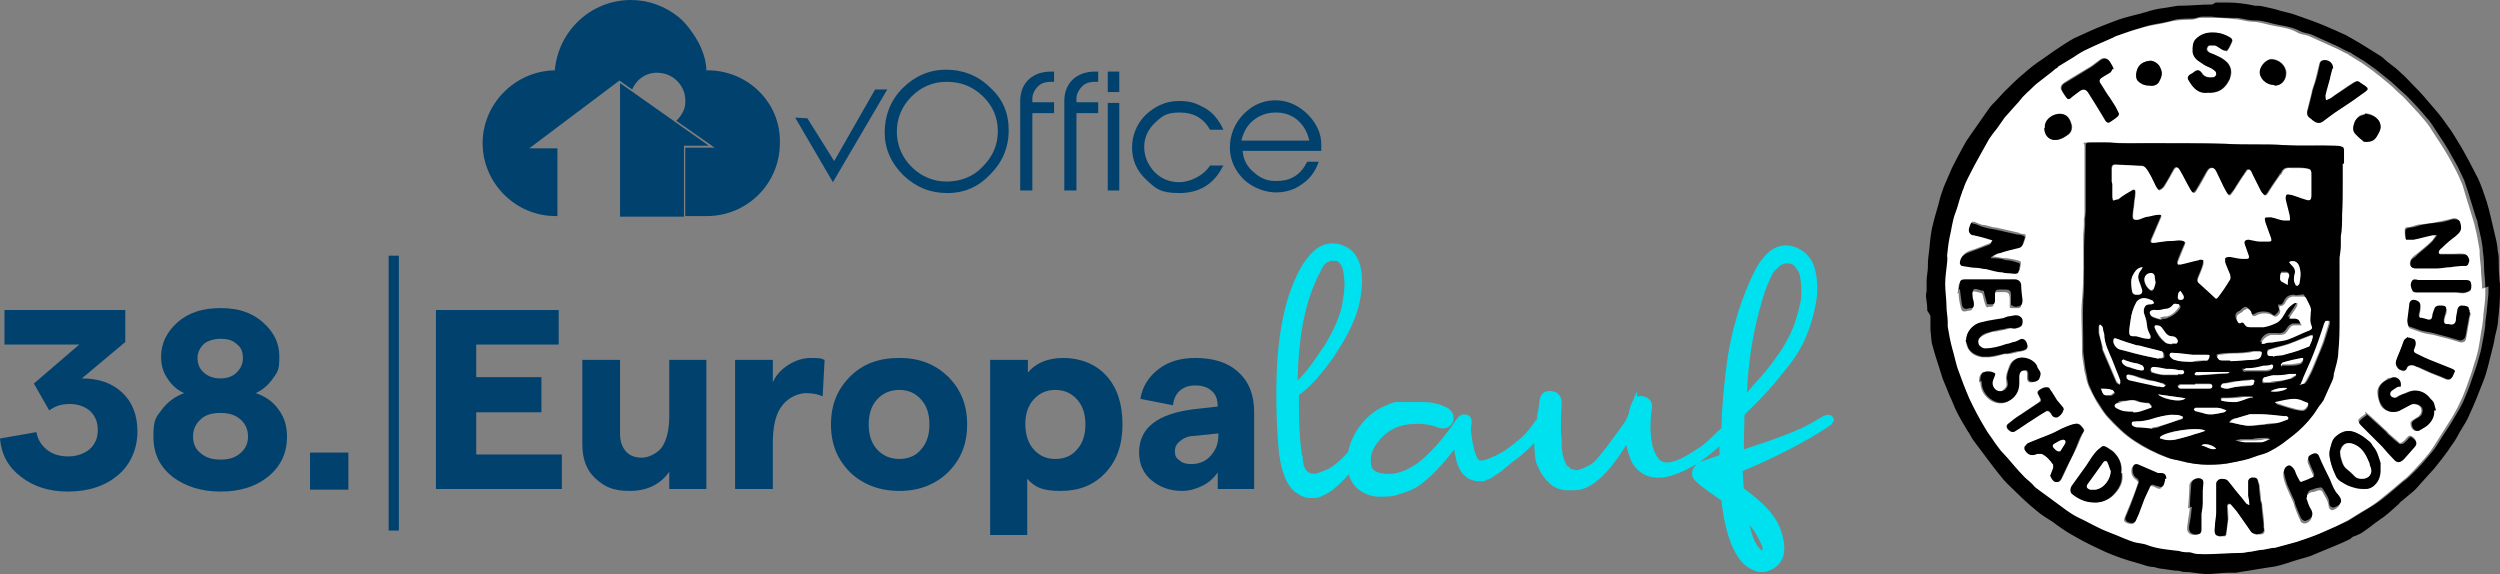 <?xml version="1.0" encoding="UTF-8"?>
<svg xmlns="http://www.w3.org/2000/svg" version="1.1" viewBox="0 0 391.1 89.8">
  <rect x="0" y="0" width="391.1" height="89.8" fill="#808080" stroke="none"/>
  <defs>
    <style>
      .cls-1 {
        isolation: isolate;
      }

      .cls-2 {
        fill: #00416e;
      }

      .cls-3 {
        fill: #fff;
      }

      .cls-4 {
        fill: #00e1f0;
      }

      .cls-5 {
        fill: none;
        stroke: #00416e;
        stroke-miterlimit: 10;
        stroke-width: 1.6px;
      }
    </style>
  </defs>
  <!-- Generator: Adobe Illustrator 28.7.1, SVG Export Plug-In . SVG Version: 1.2.0 Build 142)  -->
  <g>
    <g id="Ebene_1">
      <g id="Ebene_1-2" data-name="Ebene_1">
        <g>
          <g id="Ebene_1-2">
            <g>
              <line class="cls-5" x1="61.6" y1="40" x2="61.6" y2="83"/>
              <g class="cls-1">
                <path class="cls-2" d="M68.2,76.5v-28h19.2v5.4h-12.9v5.1h10.2v5.5h-10.2v6.6h13.4v5.4h-19.7Z"/>
                <path class="cls-2" d="M110.5,56.3v20.2h-5.8v-2.7c-1.4,2-3.5,3-6.2,3s-4-.7-5.4-2-2-3.1-2-5.3v-13.2h5.9v11.6c0,1.1.3,2,.9,2.7s1.5,1,2.5,1,2.4-.6,3.2-1.7c.7-1.1,1.1-2.7,1.1-4.8v-8.8h5.8Z"/>
                <path class="cls-2" d="M128.7,62c-.7-.3-1.5-.5-2.6-.5s-2.7.6-3.7,1.9c-1,1.2-1.5,3.2-1.5,5.9v7.2h-5.9v-20.2h5.9v3.5c.5-1.1,1.3-2,2.4-2.7s2.3-1.1,3.5-1.1,1.6,0,2.2.3l-.3,5.7Z"/>
                <path class="cls-2" d="M140.7,76.8c-3.1,0-5.7-1-7.7-2.9-2-2-3-4.4-3-7.5s1-5.5,3-7.5,4.5-2.9,7.7-2.9,5.6,1,7.6,2.9c2,2,3,4.4,3,7.5s-1,5.5-3,7.5c-2,1.9-4.5,2.9-7.6,2.9ZM140.7,71.8c1.4,0,2.6-.5,3.4-1.5.9-1,1.3-2.3,1.3-3.9s-.4-2.9-1.3-3.9c-.9-1-2-1.5-3.4-1.5s-2.6.5-3.5,1.5-1.3,2.3-1.3,3.9.4,2.9,1.3,3.9,2.1,1.5,3.5,1.5Z"/>
                <path class="cls-2" d="M154.9,83.8v-27.5h5.9v2c1.2-1.5,3.1-2.3,5.6-2.3s5,.9,6.7,2.8,2.5,4.4,2.5,7.6-.9,5.7-2.7,7.6-4.1,2.8-7,2.8-4-.6-5.2-1.9v8.8h-5.8ZM161.7,70.3c.9,1,2,1.5,3.4,1.5s2.6-.5,3.4-1.5c.9-1,1.3-2.3,1.3-3.9s-.4-2.9-1.3-3.9c-.9-1-2-1.5-3.4-1.5s-2.5.5-3.4,1.5-1.3,2.3-1.3,3.9.5,3,1.3,3.9Z"/>
                <path class="cls-2" d="M187,56c2.8,0,5.1.7,6.7,2.2,1.7,1.5,2.5,3.6,2.5,6.3v12h-5.7v-2.6c-.6.9-1.4,1.6-2.4,2.1s-2.1.8-3.2.8c-1.9,0-3.5-.6-4.8-1.7s-1.9-2.6-1.9-4.3c0-3.9,2.9-6.1,8.7-6.8l3.6-.4h0c0-1.1-.3-1.9-.9-2.4-.6-.6-1.5-.9-2.6-.9s-1.8.3-2.4.8-1,1.3-1.1,2.3l-5.1-1c.3-1.9,1.3-3.5,2.9-4.7s3.5-1.7,5.7-1.7ZM186.3,72.6c1.3,0,2.3-.4,3.1-1.3s1.2-1.9,1.2-3.2h0v-.3l-3.8.4c-1,0-1.7.4-2.2.8s-.8.9-.8,1.6.2,1.1.7,1.4c.4.4,1,.6,1.8.6Z"/>
              </g>
              <path class="cls-4" d="M286.9,65.7c0-.2-.1-.3-.2-.5-.3-.3-.7-.4-1.2-.2h-.1c-1,.6-2,1.2-3,1.7s-2.2,1-3.5,1.5-2.3.8-3.1,1.1c-.7.2-1.7.6-3,1,0-1.9.1-3.7.1-5.4,1.5-1.5,2.8-2.8,3.8-3.9s2.1-2.5,3.3-4c1.2-1.6,2.2-3.3,2.8-5,.7-1.7,1.1-3.5,1.4-5.3.2-1.6.1-3.2-.3-4.7s-1.4-2.6-2.7-3.2c-2.6-1.1-4.8,0-6.7,3.6-2,4-3.4,8.5-4.2,13.3-.5,3.5-.9,7.3-1,11.3-.4.3-.9.8-1.4,1.3-1,1-1.9,1.7-2.5,2-2,1.4-4.7,2.8-5.8,1.6-.5-.5-.8-1.2-1.1-2.2-.2-1-.3-2-.3-3s.1-1.9.2-2.7c.2-.9-.2-1.6-1-1.9-.5-.2-.9-.2-1.3,0v-.9l-.7,1.6c-.3.6-.5,1.2-.6,1.9-.2.5-.4,1-.6,1.3-.7,1-1.5,2.1-2.4,3.3l-.9,1.2c-.2.2-.5.6-1,1.2s-.9.9-1.3,1.1c-.3.2-.8.4-1.3.6s-.9.2-1.3,0c-.2,0-.3,0-.4-.2s-.3-.2-.4-.3c-.1,0-.2-.3-.3-.5s-.2-.4-.2-.5c-.1-.2-.1-.4-.2-.7-.1-.3-.1-.5-.1-.6,0-.2-.1-.4-.1-.7v-1.2c-.2-1.2-.1-3.1,0-5.8,0-.4-.1-.7-.3-1s-.5-.5-.8-.6c-.6-.2-1.3-.2-1.8.2-.3.2-.4.6-.5.9,0,0-.1.4-.1.7-.1.8-.2,1.4-.3,1.8,0,.2-.1.5-.1.8h-.1c-.6.9-1.3,1.8-2.1,2.6-.9.8-1.8,1.5-2.8,2.2-1,.6-2,1.1-2.9,1.4-.6.2-1.1.2-1.2,0-.2-.2-.4-.6-.7-1.6-.4-1.8-.6-3.1-.4-4,.1-.7-.1-1.2-.7-1.4-.6-.2-1.1,0-1.5.5-1.9,2.8-3.7,4.9-5.3,6.3-1.5,1.3-2.9,2-4.2,2.3-.8.2-1.7.2-2.6,0-.8-.2-1.3-.6-1.4-1.2-.2-1.3.1-2.5,1.1-3.7.9-1.2,2.1-2,3.3-2.4.9-.3,2-.4,3-.4s2,.2,2.9.5c.6.3,1.2.3,1.8,0,.7-.5.8-1,.8-1.4,0-.6-.3-1.1-.8-1.5-1.1-.6-2.4-1-3.9-1h-4.1c-.3,0-.6,0-.9.2-.3,0-.5.2-.8.3-2,.8-3.6,2.2-4.8,4.2-.6,1-1,2.1-1.2,3.1-.6.7-1.3,1.4-2.1,2-.4.3-.8.6-1.3.8-.5.2-1,.4-1.6.6-.5,0-.9,0-1.2-.2-.1,0-.2-.2-.3-.3-.1,0-.2-.2-.2-.3-.1,0-.1-.3-.2-.4-.1-.2-.1-.4-.1-.5s-.1-.3-.1-.5v-.5c-.1,0-.1-.2-.2-.5v-.4c-.3-1.7-.4-4.5-.4-8.3v-.4c1.7-1.2,3.5-3.2,5.4-5.9,2.3-3.4,3.8-6.5,4.2-9.2.7-4,0-6.7-1.9-7.9-1-.6-1.9-.8-2.9-.7s-1.9.6-2.6,1.3c-1.5,1.4-2.8,3.8-3.9,7.2-1.1,3.6-1.7,7.9-1.8,12.8-.1,4.9.1,8.8.4,11.6.4,2.9,1.2,4.8,2.3,5.8.7.6,1.5,1,2.3,1.1h.5c.6,0,1.2,0,1.8-.4.7-.3,1.4-.7,2-1.3.7-.6,1.4-1.3,2-2,.3,1.1.9,1.9,1.7,2.5.9.6,1.9,1,3,1h.3c1,0,2,0,2.9-.4,1.1-.3,2.1-.7,2.9-1.2,1.9-1.3,3.8-3.3,5.7-5.8,0,.4.1.7.2,1.1.1.7.3,1.3.6,1.9s.7,1.1,1.3,1.5c.5.3,1.2.5,1.9.5s.8,0,1.2-.3c.4,0,.9-.4,1.3-.7.5-.3.8-.5,1-.7s.6-.5,1.1-.9c.6-.5.8-.7.9-.7,1.2-.9,2.2-1.8,3-2.7,0,.5.1,1.1.1,1.7.1.8.2,1.5.5,2,.2.5.5,1.1.9,1.6s.8,1,1.4,1.4,1.2.6,2,.7h1.3c1,0,1.9-.3,2.7-.8,1.1-.7,2.2-1.7,3.3-3.1.7-.9,1.5-2,2.2-3.2.2.9.5,1.8.8,2.5.5,1.1,1.4,1.9,2.4,2.3,1.8.7,4.1.3,7.1-1.4,1.6-.9,3-2,4.3-3.2v1.4c-1.1.4-2,.7-2.9,1-.6.2-1,.7-1.3,1.3-.2.6-.1,1.3.5,1.8.7.7,2.1,1.7,4,3,.2,1.6.4,3.1.8,4.5.8,3.1,2,5.2,3.6,6.1.7.4,1.3.6,1.9.6s1.3-.2,1.9-.6c1.6-1,2-2.8,1.3-5.3-.4-1.5-1.2-2.8-2.2-3.9s-2.3-2.2-3.8-3.3c-.1-.9-.1-1.8-.2-2.7,5.5-2.3,10.1-4.7,13.8-7.2.2-.2.3-.3.4-.6.1,0,.1-.2.1-.4M274.3,82.9c.2.2.4.6.6,1s.5.9.7,1.4c.1.2.2.6.1.8,0,0-.2,0-.5-.4-.6-.6-1.1-1.8-1.5-3.5.2.2.4.4.6.7M275.5,47.6h0s.1-.3.2-.7.2-.7.3-.9c0-.2.1-.5.3-.9.1-.4.3-.7.4-1l.4-.9c.2-.4.3-.6.5-.8s.4-.4.6-.6c.2-.2.4-.3.5-.4.2,0,.4-.2.6-.2.6,0,1.1,0,1.5.5s.7.9.8,1.5c.1.7.2,1.4.2,2.1s0,1.3-.1,1.8c-.3,1.4-.7,2.9-1.2,4.2-.6,1.4-1.3,2.7-2.2,4-.9,1.3-1.8,2.5-2.7,3.5-.7.8-1.5,1.7-2.3,2.6.2-5,1-9.7,2.2-13.8h0ZM207,54.3c-1.4,2.2-2.7,4-4,5.2.1-6.5,1.1-11.7,2.8-15.4h0s.1-.2.2-.5c.1-.2.2-.5.3-.6s.2-.3.3-.6c.1-.2.2-.4.3-.6.1-.2.2-.3.4-.5.1,0,.2-.3.4-.3s.3-.2.4-.2h.6c.3,0,.6,0,.8.3.4.4.6.9.7,1.7.1.8.2,1.6.1,2.2,0,.7-.1,1.3-.2,1.8-.2,2.1-1.3,4.7-3.1,7.6"/>
              <g>
                <g>
                  <path class="cls-2" d="M148.2,30.2c-2.7,0-4.9-.9-6.9-2.8-1.9-1.9-2.9-4.1-2.9-6.7s.9-5,2.8-6.9c1.9-1.9,4.2-2.9,6.8-2.9s5,.9,6.9,2.8c2,1.8,2.9,4,2.9,6.7s-1,5-2.9,6.9c-1.8,1.9-4,2.9-6.7,2.9h0ZM156.1,20.5c0-2.1-.8-4-2.4-5.5-1.6-1.5-3.4-2.2-5.6-2.2s-4,.8-5.5,2.3-2.3,3.4-2.3,5.5.8,4,2.3,5.5,3.4,2.3,5.5,2.3,4.1-.7,5.6-2.3c1.6-1.6,2.4-3.4,2.4-5.6Z"/>
                  <path class="cls-2" d="M161.5,29.8h-1.9v-14c0-2.9,2-4.6,4.8-4.6h.5v1.6h-.5c-1,0-1.6.3-2,.7-.6.6-.9,1.3-.9,1.9v.6h3.4v1.7h-3.4v12.1h0Z"/>
                  <path class="cls-2" d="M168.4,29.8h-1.9v-14c0-2.9,2-4.6,4.8-4.6h.5v1.6h-.5c-1,0-1.6.3-2,.7-.6.6-.9,1.3-.9,1.9v.6h3.4v1.7h-3.4v12.1h0Z"/>
                  <path class="cls-2" d="M175.1,14.4h-1.8v-3.2h1.8v3.2ZM175.1,29.8h-1.8v-13.7h1.8v13.7Z"/>
                  <path class="cls-2" d="M191.2,26.2c-1.4,2.7-3.7,4-6.7,4s-3.7-.7-5.2-2.1-2.2-3.1-2.2-5,.7-3.7,2.1-5.1c1.5-1.4,3.2-2.2,5.2-2.2s2.8.4,4.1,1.1c1.2.7,2,1.7,2.6,2.8l.3.6h-2.1c-1-1.8-2.6-2.7-4.7-2.7s-2.7.5-3.8,1.5c-1.2,1.1-1.8,2.4-1.8,3.9s.6,2.8,1.6,3.9c1.1,1.1,2.4,1.6,3.9,1.6s3.7-.9,4.8-2.6h2.1l-.2.3h0Z"/>
                  <path class="cls-2" d="M206.3,25.3c-.5,1.5-1.4,2.7-2.6,3.5-1.2.9-2.6,1.3-4.1,1.3s-3.5-.6-5-2c-1.4-1.4-2.2-3.1-2.2-5s.7-3.8,2.2-5.3,3.3-2.2,5.3-2.1c1.8.1,3.4.9,4.8,2.3,1.3,1.4,2,2.9,2,4.6v1h-12.3c.1,1.4.7,2.5,1.8,3.4,1,.9,2.2,1.4,3.6,1.3,2.2,0,3.7-1,4.7-3,0,0,1.8,0,1.8,0ZM204.8,21.9c-.3-1.3-.9-2.3-1.8-3.1-.9-.8-2.1-1.2-3.4-1.2s-2.5.4-3.5,1.2-1.6,1.9-1.9,3.2h10.6c0,0,0-.1,0-.1h0Z"/>
                </g>
                <polygon class="cls-2" points="124.4 18.4 126.3 18.5 130.5 25.2 136.9 14 138.8 14 130.3 28.5 124.4 18.4"/>
                <g>
                  <path class="cls-2" d="M107,22.8h3.9l-13.9-9.8v20.9h10v-11.1h0Z"/>
                  <path class="cls-2" d="M110.7,11h-.2c0-1.1-.3-2.2-.7-3.2-.5-1.4-2.2-4-3.6-5.1-2.1-1.7-4.7-2.7-7.5-2.7-6.3,0-11.4,4.9-11.9,11-6.2.1-11.3,5.2-11.3,11.4s5.1,11.4,11.4,11.4h.3v-10.6h-4.4l14.1-10.6h0l2,1.4c.7-1.7,2.4-2.8,4.3-2.6,2.4.2,4.2,2.3,4,4.7,0,1.1-.7,2.1-1.4,2.8l6,4.2h-4.6v10.7h3.4c6.3,0,11.4-5.1,11.4-11.4.2-6.3-5-11.4-11.3-11.4Z"/>
                </g>
              </g>
              <g>
                <path class="cls-2" d="M10.6,76.9c-2.9,0-5.4-.8-7.3-2.3-2-1.5-3.1-3.5-3.3-6l5.7-1c.2,1.2.8,2.1,1.7,2.8.9.7,2,1,3.3,1s2.4-.4,3.3-1.1c.8-.7,1.3-1.7,1.3-3s-.4-2.2-1.2-3c-.8-.7-1.9-1.1-3.2-1.1s-2.2.3-3.2,1l-2.4-4.2,7.1-6.1H.7v-5.4h18.9v5l-6.8,5.7c2.6,0,4.7.7,6.3,2.2s2.4,3.5,2.4,6.1-1,5.1-3,6.8c-2,1.7-4.6,2.6-7.9,2.6Z"/>
                <path class="cls-2" d="M34.5,76.9c-3,0-5.5-.8-7.5-2.3-2-1.6-3-3.6-3-6.3s.4-3,1.3-4.2c.9-1.2,2.1-2.1,3.5-2.6-1.1-.5-2-1.3-2.6-2.3-.7-1-1-2.1-1-3.4,0-2.1.9-3.9,2.6-5.4s3.9-2.2,6.7-2.2,4.9.7,6.6,2.2c1.7,1.5,2.6,3.2,2.6,5.4s-.3,2.4-1,3.4-1.6,1.8-2.7,2.3c1.5.5,2.7,1.3,3.6,2.6.9,1.2,1.3,2.6,1.3,4.2,0,2.6-1,4.7-3,6.3-2,1.6-4.5,2.3-7.4,2.3ZM31.4,70.9c.8.7,1.8,1,3.1,1s2.3-.3,3.1-1,1.2-1.5,1.2-2.6-.4-2-1.2-2.7-1.8-1-3.1-1-2.4.3-3.1,1c-.8.7-1.2,1.6-1.2,2.7s.4,2,1.2,2.6ZM34.5,59.2c1,0,1.9-.3,2.5-.9.6-.6,1-1.3,1-2.3s-.3-1.7-1-2.2c-.6-.6-1.5-.8-2.5-.8s-2,.3-2.6.8c-.6.6-1,1.3-1,2.2s.3,1.7,1,2.3c.7.6,1.5.9,2.6.9Z"/>
                <path class="cls-2" d="M48.5,70.8h6v5.8h-6v-5.8Z"/>
              </g>
            </g>
          </g>
          <g>
            <path d="M346.6.4h2c1.4,0,2.8.2,4.2.5.4,0,.8,0,1.2.1.9.2,1.9.4,2.8.7.8.2,1.7.4,2.5.7,1.4.5,2.9,1,4.3,1.6,1.2.5,2.3,1,3.4,1.5.7.4,1.4.8,2.1,1.2,1,.6,1.9,1.2,2.9,1.8s.9.7,1.4,1.1c.8.6,1.6,1.2,2.3,1.9.6.5,1.1,1.1,1.7,1.7.6.6,1.2,1.2,1.8,1.9.6.7,1.2,1.4,1.8,2.1.8.9,1.5,1.9,2.2,2.9.4.5.7,1.1,1.1,1.7.7,1.1,1.3,2.2,1.9,3.3.5,1,1,1.9,1.5,2.9.5,1.1.9,2.3,1.3,3.5.5,1.6.8,3.2,1.2,4.8.2.8.4,1.6.5,2.4,0,.6.2,1.1.2,1.7,0,1,0,2,.1,3,0,.7.2,1.3.1,2,0,1.5-.1,3.1-.3,4.6,0,.9-.3,1.8-.5,2.7-.1.8-.3,1.5-.5,2.3-.4,1.5-.7,3.1-1.3,4.6-.7,1.8-1.4,3.6-2.2,5.3-.3.8-.8,1.5-1.2,2.2-.4.6-.7,1.3-1.1,1.9s-.8,1.1-1.1,1.6c-.3.4-.6.8-.9,1.2-.4.5-.8,1-1.2,1.5-.6.7-1.2,1.3-1.8,2-.5.5-.9,1.1-1.5,1.6s-1.2,1-1.8,1.5c-.1,0-.3.3-.4.4-.8.7-1.5,1.4-2.3,2-.2.2-.5.3-.7.5-.9.6-1.7,1.3-2.6,1.9-.4.3-.9.5-1.4.7-.3,0-.5.4-.8.5-1.2.6-2.5,1.1-3.7,1.6-.8.3-1.6.7-2.4,1-.9.3-1.8.5-2.7.8-.9.3-1.8.6-2.7.8-1.1.2-2.1.3-3.2.5-1,.2-2,.3-3,.5h-1.2c-1.1,0-2.2.2-3.3.2s-1.9-.2-2.9-.3c-.5,0-1,0-1.5-.2-.8,0-1.7-.2-2.5-.3-.5,0-1-.2-1.5-.3-.6,0-1.2-.2-1.8-.4-1.4-.4-2.8-.8-4.1-1.3-1.1-.4-2.2-.9-3.2-1.4-1.3-.6-2.6-1.3-3.8-2-1-.6-1.9-1.2-2.8-1.9-.9-.6-1.8-1.1-2.6-1.8-1.1-.9-2.1-1.8-3.1-2.8-.7-.7-1.5-1.4-2.1-2.1-1-1.2-1.9-2.4-2.8-3.6-.6-.8-1.2-1.6-1.8-2.4-.4-.5-.6-1.1-1-1.6-.6-1-1.2-2-1.7-3-.4-.8-.7-1.7-1.1-2.5-.4-.9-.7-1.8-1.1-2.7-.2-.6-.4-1.3-.6-1.9-.4-1.2-.8-2.5-1.1-3.7-.1-.6-.1-1.3-.2-1.9v-2.2c0-.2-.2-.4-.3-.6s-.2-.2-.2-.4c0-.7-.1-1.4-.2-2.1,0-.3,0-.5.1-.8v-1.7c0-.7.2-1.4.2-2.2v-.3c0-.7.1-1.5.2-2.2.1-1.1.2-2.2.4-3.3.3-1.4.7-2.7,1.1-4.1.2-.9.5-1.8.8-2.6.4-1,.9-2,1.3-3,.6-1.2,1.2-2.3,1.8-3.4.2-.4.5-.9.8-1.3,1-1.4,2-2.9,3-4.3.4-.6.9-1.1,1.4-1.6.4-.4.7-.8,1.1-1.2,1-1,2-2,3.1-2.9.9-.8,1.9-1.6,3-2.3,1.1-.8,2.1-1.5,3.2-2.2.8-.5,1.5-1,2.3-1.3,1.3-.6,2.6-1.2,3.9-1.7,1.1-.4,2.2-.9,3.3-1.2,1-.3,2-.5,3-.8.5-.1.9-.3,1.4-.4.7-.2,1.5-.3,2.2-.4.6-.1,1.2-.2,1.8-.3h.2c1.7,0,3.5-.2,5.2-.2h0l.5-.3ZM388.8,45h0c0-1.1-.2-2.3-.2-3.4s-.1-1.6-.2-2.5v-.2c-.1-.7-.2-1.5-.4-2.2-.1-.6-.3-1.2-.4-1.8,0-.3-.2-.7-.3-1-.4-1.3-.8-2.6-1.2-3.9-.2-.6-.4-1.2-.6-1.8-.3-.7-.7-1.4-1-2.1-.7-1.2-1.3-2.4-2-3.5-.5-.8-1-1.5-1.5-2.3-.4-.6-.8-1.3-1.3-1.8-1-1.2-2.1-2.4-3.2-3.5-.3-.3-.7-.6-1-.9-.4-.4-.9-.8-1.3-1.2-.9-.7-1.7-1.4-2.6-2.1-.6-.4-1.1-.8-1.7-1.2s-1.2-.7-1.8-1.1c-.2-.1-.3-.3-.5-.3-.7-.3-1.4-.7-2-1-1.3-.6-2.7-1.2-4-1.8-.5-.2-1.1-.2-1.7-.5-1.1-.6-2.3-.8-3.4-1-1.2-.2-2.3-.7-3.6-.7s-1.9-.3-2.9-.4c-1.3,0-2.6,0-4-.2h-1.4c-.6,0-1.1.3-1.7.3-1.2,0-2.3,0-3.4.4-1.1.3-2.3.4-3.4.7-1.4.4-2.8.8-4.1,1.3-.5.2-.9.4-1.4.6-1.3.6-2.7,1.1-4,1.8-.6.3-1.2.8-1.8,1.1-.8.5-1.5.9-2.3,1.4-.2.1-.4.2-.5.4-.4.3-.8.6-1.1.9-.6.5-1.2.9-1.8,1.4-.5.4-1,.8-1.4,1.3-.3.3-.6.5-.8.8-.4.4-.8.9-1.2,1.4-.5.6-1.1,1.2-1.6,1.8-.4.5-.8,1.1-1.2,1.7-.4.5-.8,1.1-1.2,1.6-.3.5-.6,1-.9,1.6-.7,1.2-1.3,2.3-1.9,3.5-.4.7-.7,1.5-1.1,2.3-.2.4-.3.7-.4,1.1-.3,1.1-.6,2.1-1,3.1-.5,1.2-.6,2.5-.9,3.8-.2.9-.3,1.9-.4,2.9v1.1c-.1,1.1-.3,2.2-.3,3.3s0,2.3.2,3.4c0,.8.1,1.7.2,2.6v.7c.2,1.1.4,2.2.7,3.4.2,1,.4,2,.8,3,.6,1.6,1.2,3.3,1.9,4.9.7,1.5,1.6,3,2.4,4.5.5.8,1,1.6,1.6,2.4.3.4.6.8.9,1.2.3.4.7.8,1.1,1.2.8.9,1.5,1.7,2.3,2.6.5.5,1,.9,1.5,1.4.2.2.4.5.7.7,1,.8,2,1.5,3,2.2,1.1.8,2.2,1.7,3.4,2.3,1.3.6,2.5,1.3,3.8,1.9,1.1.5,2.2.9,3.4,1.4.5.2,1.1.4,1.6.6.7.2,1.5.3,2.2.5,1.6.6,3.2.7,4.9.9.5,0,1.1,0,1.6.2.8,0,1.6.3,2.4.3,1.9,0,3.8,0,5.8-.2.5,0,1,0,1.5-.2.6,0,1.3-.2,1.9-.3.6,0,1.2-.2,1.8-.3,1.1-.3,2.2-.6,3.3-.9,1.2-.4,2.4-.8,3.6-1.3.9-.4,1.8-.8,2.7-1.2.6-.3,1.2-.5,1.8-.9.7-.4,1.4-.9,2.1-1.3.8-.5,1.7-1,2.5-1.6,1.2-.9,2.3-1.9,3.5-2.9.4-.3.8-.6,1.1-.9.4-.4.8-.8,1.2-1.2.8-.8,1.5-1.7,2.2-2.5.5-.6.9-1.2,1.3-1.9.8-1.3,1.7-2.5,2.4-3.8.6-1,1.2-2,1.6-3.1.5-1.1.9-2.3,1.3-3.5.3-.8.6-1.7.8-2.5.2-.7.4-1.4.5-2.1.2-1,.4-2,.5-3,0-.6.1-1.2.2-1.9.1-1,.2-2.1.3-3.1v-1.1h0l-.5.2Z"/>
            <path class="cls-3" d="M388.8,45v1.1c0,1-.2,2.1-.3,3.1,0,.6-.1,1.2-.2,1.9-.2,1-.3,2-.5,3-.1.7-.3,1.4-.5,2.1-.3.8-.5,1.7-.8,2.5-.4,1.2-.8,2.3-1.3,3.5-.5,1.1-1,2.1-1.6,3.1-.8,1.3-1.6,2.5-2.4,3.8-.4.6-.8,1.3-1.3,1.9-.7.9-1.5,1.7-2.2,2.5-.4.4-.8.8-1.2,1.2-.4.3-.7.6-1.1.9-1.1,1-2.3,1.9-3.5,2.9-.8.6-1.6,1.1-2.5,1.6-.7.4-1.4.9-2.1,1.3-.6.3-1.2.6-1.8.9-.9.4-1.8.8-2.7,1.2-1.2.5-2.4.9-3.6,1.3-1.1.3-2.2.6-3.3.9-.6,0-1.2.2-1.8.3-.6,0-1.3.2-1.9.3-.5,0-1,.2-1.5.2-1.9,0-3.8.2-5.8.2s-1.6-.2-2.4-.3c-.5,0-1.1,0-1.6-.2-1.6-.2-3.3-.3-4.9-.9-.7-.3-1.5-.3-2.2-.5-.6-.2-1.1-.4-1.6-.6-1.1-.5-2.3-.9-3.4-1.4-1.3-.6-2.5-1.3-3.8-1.9-1.2-.6-2.3-1.5-3.4-2.3-1-.7-2-1.5-3-2.2-.3-.2-.5-.5-.7-.7-.5-.5-1.1-.9-1.5-1.4-.8-.8-1.5-1.7-2.3-2.6-.4-.4-.7-.8-1.1-1.2-.3-.4-.6-.8-.9-1.2-.5-.8-1.1-1.5-1.6-2.4-.9-1.5-1.7-3-2.4-4.5-.7-1.6-1.3-3.2-1.9-4.9-.3-1-.5-2-.8-3-.3-1.1-.5-2.2-.7-3.4v-.7c0-.8-.2-1.7-.2-2.6s-.2-2.3-.2-3.4.2-2.2.3-3.3,0-.7,0-1.1c.1-1,.2-1.9.4-2.9.3-1.2.4-2.5.9-3.8.4-1,.6-2.1,1-3.1.1-.4.3-.7.4-1.1.3-.8.7-1.5,1.1-2.3.6-1.2,1.3-2.4,1.9-3.5.3-.5.6-1.1.9-1.6.4-.6.8-1.1,1.2-1.6.4-.6.8-1.1,1.2-1.7.5-.6,1.1-1.2,1.6-1.8.4-.4.8-.9,1.2-1.4.3-.3.5-.5.8-.8.5-.4.9-.9,1.4-1.3.6-.5,1.2-.9,1.8-1.4.4-.3.8-.6,1.1-.9.2-.1.4-.2.5-.4.8-.5,1.5-.9,2.3-1.4.6-.4,1.2-.8,1.8-1.1,1.3-.6,2.6-1.2,4-1.8.5-.2.9-.5,1.4-.6,1.4-.5,2.7-.9,4.1-1.3,1.1-.3,2.3-.4,3.4-.7s2.3-.4,3.4-.4,1.1-.2,1.7-.3h1.4c1.3,0,2.7,0,4,.2,1,0,1.9.4,2.9.4s2.4.5,3.6.7c1.2.2,2.4.4,3.4,1,.5.3,1.1.3,1.7.5,1.3.6,2.7,1.2,4,1.8.7.3,1.4.7,2,1,.2,0,.3.2.5.3.6.4,1.2.7,1.8,1.1.6.4,1.1.8,1.7,1.2.9.7,1.8,1.4,2.6,2.1.5.4.9.8,1.3,1.2.3.3.7.6,1,.9,1.1,1.2,2.2,2.3,3.2,3.5s.9,1.2,1.3,1.8c.5.8,1,1.5,1.5,2.3.7,1.1,1.4,2.3,2,3.5.4.7.7,1.4,1,2.1.3.6.4,1.2.6,1.8.4,1.3.8,2.6,1.2,3.9.1.3.2.7.3,1,.1.6.3,1.2.4,1.8.1.7.3,1.5.4,2.2v.2c0,.8.1,1.6.2,2.5,0,1.1.2,2.3.2,3.4h-.1l.6-.2ZM366.5,25.6v-2.2c0-.2-.1-.4-.2-.4-.4-.1-.8-.2-1.2-.2-2.6-.1-5.2,0-7.9-.1-3-.2-6,0-9.1-.2-4.1-.2-8.1,0-12.2-.1-2,0-4,0-6-.1-1.1-.1-2.2,0-3.3,0s-.5.1-.5.5v10.2c0,1.6-.1.8-.1,1.2v1c0,.5-.1,1.1-.1,1.6,0,3.4.1,6.8-.2,10.2-.2,2.1,0,4.2,0,6.4v1.6c0,.8.2,1.6.3,2.4,0,.5.2,1,.3,1.5.1.6.3,1.2.5,1.7.4.8.8,1.5,1.2,2.3.5.8,1.1,1.7,1.7,2.4,1.2,1.3,2.5,2.6,4,3.6,1.6,1.1,3.4,2,5.3,2.7.6.2,1.3.3,2,.5,1.4.4,2.8.5,4.2.6,1.4,0,2.7,0,4.1-.4,1.1-.2,2.1-.4,3.1-.8.7-.3,1.5-.4,2.1-.7.9-.4,1.7-.9,2.5-1.5s1.7-1.2,2.4-1.9c1.1-1,2.1-2.1,2.9-3.4.3-.5.7-.9,1-1.4.2-.3.3-.6.4-.9.3-.7.6-1.3.9-2,.2-.4.2-.8.3-1.2.2-1.1.6-2.2.7-3.4.2-1.8.2-3.6.2-5.4v-9.4c0-.6.1-1.2.2-1.9v-1.4c.1-1.1.1-2.3.2-3.4,0-1.7,0-3.3.1-5v-3h.2ZM381.2,36.8h-.1c-.3.3-.4.7-.8,1-.7.7-1.5,1.3-2.2,1.9-.3.2-.6.4-.8.7-.3.3-.4.9-.2,1.2.2.3.6.5,1.1.3.2,0,.5,0,.8,0h2.1c.7,0,1.5-.2,2.2-.2s1.6,0,2.4-.2c.1,0,.3,0,.3-.2.1-.2.3-.5.2-.7,0-.4-.3-.8-.8-.9s-1,0-1.5,0-1.4,0-2.2,0c0,0-.3,0-.3-.2,0,0,0-.3.1-.4.2-.2.4-.4.5-.5.7-.6,1.3-1.2,2-1.7.9-.6,1.1-1,.8-2.1-.1-.5-.6-.8-1.2-.6-.7.2-1.4.3-2.2.5-.9.2-1.8.3-2.7.4-.6,0-1.2.3-1.7.4-.4,0-.8,0-.8.5s0,.9.1,1.4h1.2c1-.2,2-.5,3-.7h.7ZM351.9,79.1c-.2,0-.3,0-.4-.2-.2-.3-.5-.6-.7-.9-.3-.4-.7-.8-1-1.2-.4-.5-.9-1.1-1.3-1.6-.3-.3-1.1-.3-1.4,0-.1,0-.3.3-.3.5v4.6c0,.7,0,1.4-.2,2.1,0,.8-.1,1.4.5,1.5.3,0,.7,0,1,0,0,0,.1-.2.2-.2,0-.5.1-1.1.2-1.6,0-.3,0-.5.1-.8v-.3c0-.6,0-1.2-.1-1.8,0,0,0-.2.2-.3,0,0,.2,0,.3,0,.4.4.8.8,1.1,1.3.7,1,1.4,2,2.1,3,.2.2.5.4.7.4.3,0,.6,0,.8,0,.5,0,.7-.4.5-1v-.5c0-1-.2-2-.3-3.1,0-.3-.1-.5-.2-.8,0-.7-.1-1.4-.2-2.1,0-.3-.1-.6-.2-.8-.1-.4-.4-.5-.8-.5s-.7.2-.7.6v2.2c0,.5.1,1,.2,1.6h-.1ZM311.7,37.6h0c-.1,0-.2.3-.3.4-1.1.4-2.1.9-3.2,1.2-.8.3-1.4.8-1.4,1.7s.2.4.3.4c.8,0,1.5.2,2.3.3.5,0,1,0,1.5.2.8,0,1.6.3,2.5.5.5,0,1.1,0,1.6.2.5,0,.9,0,1-.4,0-.2.1-.4.1-.5,0-.3.2-.7-.2-.8-.6-.2-1.3-.3-1.9-.4-.8,0-1.5-.2-2.3-.3v-.2c.5-.2.9-.5,1.4-.6.8-.3,1.7-.4,2.5-.7.4,0,.8,0,1-.6.1-.3.2-.6.3-.9,0-.2,0-.4-.2-.5-.3,0-.6,0-.9-.2-1.2-.3-2.3-.5-3.5-.8-.6,0-1.2-.3-1.9-.4-.5,0-1-.3-1.5-.5h-.4c-.2.3-.3.7-.3,1s.2.7.7.8c1,.3,2,.5,3,.8h0l-.2.3ZM345.4,14.5c1.6.1,2.6-.5,3.3-1.8.1-.2.2-.5.3-.8.2-.7,0-1.4-.4-2-.7-.8-1.8-1.2-2.7-1.6-.3,0-.5-.4-.6-.6,0-.2.2-.5.4-.6h.9c.5.2.9.5,1.4.8s.4,0,.5,0c.3-.4.5-.8.7-1.3.1-.3,0-.5-.2-.7-.8-.5-1.6-.7-2.5-.8-1.1,0-2.1.2-2.9,1-.6.6-.6,1.3-.5,1.9,0,.7.4,1.3,1,1.6.4.3.8.6,1.3.8s.9.4,1.3.8c.1.1.2.4.1.5,0,.2-.3.4-.5.4-.7,0-1.4,0-1.8-.7-.3-.4-.7-.5-1.1-.2-.2.1-.4.2-.6.4-.4.2-.5.7-.3,1,.7,1.1,1.6,2.1,3,1.9h0ZM364.9,10.7c0-.8-.7-1.3-1.3-1.3s-.7.3-.8.7c-.2.9-.5,1.9-.7,2.8-.2.6-.4,1.1-.5,1.7-.2.8-.4,1.6-.6,2.4-.2.8-.1,1.2.5,1.6.2.1.4.2.5.4.4.3.8.3,1.3,0,.6-.4,1.2-.9,1.9-1.4.9-.6,1.8-1.2,2.7-1.8.7-.5,1.4-1,2.1-1.5.4-.3.4-.5,0-.8-.3-.2-.6-.4-.9-.6-.3-.3-.6-.1-.9,0-.7.4-1.4.9-2.1,1.4-.5.4-1.1.8-1.6,1.1-.2.1-.4.2-.7.3,0-.3-.2-.5-.1-.8.2-.9.5-1.7.7-2.6.2-.6.3-1.2.4-1.6h.1ZM360.8,77.9c0-.4.4-.8.8-.9.4,0,.8-.2,1.1-.3.2,0,.5,0,.6.2.4.8.9,1.4,1,2.3,0,.4.4.7.7.6.9-.4,1.5-1,.7-2-.3-.3-.5-.7-.7-1-.2-.5-.4-1-.6-1.4-.6-1.2-1.1-2.4-1.7-3.6-.1-.3-.3-.5-.7-.5s-.9.4-1,.7v.2c0,.2.1.4.2.6.2.6.5,1.1.7,1.7,0,0,0,.4-.1.5-.5.3-1.1.5-1.7.7-.1,0-.4,0-.4,0-.3-.6-.5-1.1-.8-1.7-.2-.4-.6-.8-.9-.8-.5,0-.9.5-.8,1.1,0,.7.3,1.3.5,1.9.4.9.8,1.8,1.2,2.7v.2c.3.8.6,1.6,1,2.4,0,.2.4.4.6.4.4,0,.8-.3,1-.6.2-.3.2-.7,0-1.1-.3-.6-.5-1.3-.8-1.9h0v-.3ZM372.4,73.4v-1c-.3-.9-.5-1.8-1.1-2.5-.2-.3-.4-.6-.6-.8-.6-.4-1.1-.9-1.9-1.3-1.4-.6-2.4-.4-3.4.5-.6.5-.7,1.3-.9,2-.2.8,0,1.6.2,2.3.2.6.5,1.2.7,1.8.4.8,1.1,1.1,1.8,1.5.9.4,1.8.7,2.8.6.8,0,1.4-.5,1.9-1.1.4-.6.6-1.2.5-2h0ZM331.9,74c.2-1.4-.4-2.5-1.3-3.4-.3-.2-.6-.4-.9-.6-.2,0-.6-.3-.7-.2-.5.3-.9.6-1.2,1.1-.5.6-.8,1.2-1.3,1.9-.8,1.1-1.5,2.2-2.3,3.2-.3.5-.3,1,.2,1.4.9.7,2,1.1,3.2,1.2,1.1,0,2.1-.3,2.9-1,1-.9,1.8-2.1,1.5-3.6h-.1ZM330.6,10.7c-.2-.4-.4-.8-.6-1.1-.4-.6-1-.7-1.6-.2-.4.3-.8.6-1.2.9-1.3.8-2.7,1.6-4.1,2.5-.2.1-.4.3-.6.5-.1.2-.2.5-.1.6.2.5.5.9.8,1.3.2.2.4.3.6.1.5-.4,1-.7,1.4-1.1.5-.4,1-.4,1.4.2.5.8,1,1.6,1.5,2.4.4.7.8,1.4,1.2,2,.2.3.4.4.7.2.4-.2.7-.5,1.1-.8.1-.1.3-.4.3-.5-.1-.4-.3-.8-.6-1.2-.3-.5-.6-.9-.9-1.4-.4-.7-.8-1.4-1.3-2-.3-.5-.3-.8.2-1.1.4-.3.9-.5,1.3-.8.2-.1.3-.4.4-.6h.1ZM320.8,74.3c0,.4.5,1,.9,1.1.5,0,.7-.2.9-.6.3-.6.5-1.1.8-1.7.4-1,.9-1.9,1.4-2.9.4-.8.6-1.5,1-2.3.1-.3.4-.5.2-.8-.3-.4-.6-.9-1.2-.8-.5,0-1.1.3-1.6.5-.8.3-1.5.8-2.3,1.1-1.2.5-2.3.9-3.5,1.4-.3,0-.4.4-.6.6v.4c.5.9,1.1,1,2,.7.2,0,.5,0,.7,0,.8.4,1.3,1,1.8,1.7v.5c-.1.4-.3.8-.4,1.1h0ZM386.4,48.9c0-.2,0-.5-.2-.6-.3-.2-.7-.3-1.1-.2-.4,0-.6.5-.6.9s-.1.9-.2,1.4c-.1.6-.5.8-1.1.6-.1,0-.2,0-.4,0-.3,0-.5-.3-.4-.7,0-.4.1-.8.3-1.2.2-.8,0-1-.7-1h-.3c-.4,0-.7.2-.8.6-.1.4-.2.8-.3,1.1,0,.3-.2.5-.6.5s-.9-.2-1.3-.3c-.2,0-.3-.3-.2-.6.1-.5.2-1,.2-1.5s-.5-.8-1-.7c-.4,0-.7.3-.7.8,0,.8-.2,1.6-.3,2.4,0,.4,0,.9.4,1,.5.2,1.1.4,1.7.6.6.2,1.3.3,1.9.4.8.2,1.5.4,2.3.6.6.2,1.1.3,1.7.5.5.2,1.1,0,1.1-.6.2-.9.3-1.8.5-2.7,0-.3.1-.7.2-1h0v-.2ZM307.6,53.3h-.1c.1.5.2,1,.5,1.4.5.8,1.3,1.1,2.1,1.2h1c.8,0,1.7-.3,2.5-.5h.4c.7,0,1.4-.3,2.1-.4,1.1-.2,1.3-.5.9-1.4h0c-.2-.4-.6-.6-1-.4-.3,0-.7.3-1,.4-.4,0-.7.2-1.1.3-1.1.4-2.2.7-3.4.7s-.9-.4-1-.8c-.1-.4,0-.8.3-1,.6-.5,1.3-.7,2-.9.6,0,1.2-.2,1.7-.3.4,0,.9-.3,1.2-.2.5,0,.9,0,1.3-.2s.4-.5.4-.9-.1-.5-.4-.7c-.7-.4-1.3,0-1.9,0s-.6.2-.9.3c-1.1.2-2.1.4-3.2.6-1.5.3-2.5,1.7-2.4,2.9h0ZM306.4,45.6c0,.8.1,1.6.3,2.3.1.8.4,1,1.2.7h.2c.4,0,.6-.4.5-.7,0-.4-.1-.7-.2-1.1-.1-.6,0-1.2.4-1.2s.9.2,1.3.3c0,0,0,.2.1.3.1.5.2,1,.4,1.5s.3.4.5.3h.3c.4,0,.5-.2.5-.6v-1.1c0-.4.2-.6.6-.6h1c.7,0,.8.2.9.9v1.4s0,.2.2.2c.5,0,.9,0,1.3,0,.4-.2.3-.5.3-.9,0-.7-.1-1.4-.2-2.2,0-.6-.4-1-1-1h-6.3c-.5,0-1,0-1.5,0s-.7,0-.8.6c0,.5-.1.9-.2,1.3h0l.2-.2ZM380.8,64.2h.1c-.1-.4-.2-.9-.4-1.3-.1-.3-.4-.5-.7-.8-.7-.7-1.9-1.3-3.1-.8-.6.3-1.2.4-1.8.8-.4.3-1,0-1.1-.2-.2-.4,0-.7.5-1,.3,0,.6-.2.8-.4.1,0,.3-.2.3-.4,0-.7-.7-1.3-1.4-1-.2,0-.5,0-.7.3-.7.4-1.3,1-1.4,1.8,0,.7.2,1.5.5,2.2.5.8,1.6,1.3,2.7.9.6-.2,1.1-.6,1.7-.9.5-.3,1-.2,1.5,0,.5.3.6.7.4,1.3-.2.4-.6.6-.9.8-.3.2-.8.4-.7.8,0,.4.2.9.7,1.1h.4c.4-.2.9-.4,1.3-.8.7-.6,1.2-1.4,1.1-2.4h.2ZM309.8,59.7c0,1.2.5,2.1,1.4,2.8.8.6,1.8.8,2.7.4,1.1-.5,1.8-1.5,1.8-2.8v-1.1c0-.3.1-.6.3-.8.2-.2.5-.2.8-.2s.3.3.3.5v.8c0,0,.1.3.2.4.3.3,1.3,0,1.5-.3.2-.4.4-.9,0-1.4-.1-.2-.2-.4-.3-.6-.4-1-2-1.7-3.2-1.2-.5.2-.8.6-1,1.1-.2.6-.4,1.1-.5,1.7,0,.4.1.8.1,1.2s-.7,1.1-1.2,1.1c-.8,0-1.4-1-1.1-1.7,0-.3.2-.5.3-.8,0-.2,0-.4-.2-.4-.4,0-.8-.2-1.1-.2s-.4,0-.6.2c-.4.4-.4.9-.4,1.4h.2ZM338.7,75.1c0-.5-.3-.8-.8-.9-.2,0-.3,0-.5,0-1-.4-2-.9-3-1.3-.4-.2-.8,0-.9.3-.2.8,0,1.4.7,1.9.3.2.3.4.2.6-.3,1-.7,2-1.1,3-.3.8-.7,1.6-1,2.5v.3c.3.4.7.4,1.1.5.4,0,.5-.2.6-.5s.3-.6.4-.9c.3-.8.6-1.6.9-2.4.2-.5.5-1,.7-1.5.3-.7.4-.8,1.1-.5.4.2.8.5,1.1,0,.2-.2.2-.6.3-.9h.2ZM376.7,52.8c-.2,0-.4.3-.6.5s-.2.5-.3.8c-.3.7-.6,1.4-.8,2,0,.2-.2.5-.2.8s.1.5.3.7c.2.2.4.3.6.4.3.2.6,0,.8-.3.2-.5.5-.6,1-.5.3,0,.6.2.8.3.7.3,1.3.6,2,.9.7.3,1.3.5,2,.8.8.4,1.1.3,1.5-.5.2-.5.1-.8-.4-1-1-.4-2-.8-3-1.2-.8-.3-1.6-.7-2.4-1.1-.3-.2-.5-.4-.3-.8.1-.3.2-.5.2-.8s0-.5-.2-.6c-.2-.2-.6-.2-1-.3h0ZM370.1,64.7c-.3.2-.5.4-.8.6-.5.4-.5.6,0,1,1.1,1.1,2.2,2.2,3.3,3.3.7.7,1.3,1.4,1.9,2.1.5.5.8.5,1.3,0,.1,0,.2-.2.3-.3.5-.6,1-1.1,1.5-1.7.5-.5.4-1-.2-1.4-.3-.2-.5-.2-.7,0-.3.3-.5.6-.8.8-.2.2-.5.3-.7,0-.5-.4-.9-.8-1.4-1.2-.2-.2-.4-.5-.7-.7-.8-.8-1.6-1.5-2.5-2.3-.2-.2-.4-.3-.6-.5h0v.2ZM322.8,64.1s0-.2-.1-.3c-.3-.4-.7-.8-1-1.2-.4-.5-.7-1.1-1.1-1.7-.1-.2-.4-.4-.6-.3-.3,0-.7.2-1,.4s-.4.4-.2.7c.1.2.2.4.3.6.2.3,0,.4-.1.6-1,.7-2,1.3-3,2-.6.4-1.3.9-1.9,1.4-.3.3-.2.6,0,.9.4.4.6.5,1,.3,1-.6,1.9-1.3,2.9-1.9.6-.4,1.3-.8,1.9-1.2.4-.2.7,0,.9.3.2.4.6.7.9.6.4,0,1-.8,1-1.2h.1ZM342.6,79.4h0c-.1.9-.3,1.8-.4,2.8-.2.9.2,1.5,1.1,1.5h0c.6,0,.8-.2.8-.8v-2.4c0-.6.1-1.2.2-1.8v-1.8c0-.4.1-.9.1-1.3s0-.4-.2-.5c-.6-.4-1.6,0-1.7.8,0,1.2-.1,2.4-.2,3.6h.3ZM386.6,44.8c0-.7-.2-.8-.9-.9h-6.8c-.2,0-.4,0-.6,0-.4,0-.7,0-1,.2-.3.5-.1,1,.1,1.4,0,.2.4.3.7.3h6.1c.5,0,1,.2,1.6,0s.8-.3.8-.9h0ZM370,17.8c-.4.1-.8.2-1,.4-.3.3-.6.7-.7,1-.2.6-.3,1.2.2,1.7.3.4.7.7,1.1,1,.2.1.5.2.7.2.7,0,1.2-.1,1.5-.8.3-.6.8-1.1.6-1.8-.2-1-1.2-1.7-2.4-1.8h0ZM319.9,20c0,1.5,1.2,2.3,2.6,1.7.3-.1.6-.3.9-.5.7-.4.9-1.1.7-1.8-.2-.7-.6-1.3-1.2-1.5-1.3-.5-3.1.7-2.9,2.1h-.1ZM355.8,13.3c1.1.2,1.9-.8,1.9-1.9s-1.1-2.1-2.3-2.2c-.8,0-1.9,1.1-1.8,2,0,.9.8,2.1,2.3,2h-.1ZM336.4,13.4c.5,0,1,0,1.3-.5.4-.7.7-1.4.3-2.2-.3-.6-1.1-1.2-1.6-1.2-1,.1-1.8.5-2.1,1.5-.2.6-.1,1.4.2,1.7.5.5,1.1.7,1.9.7h0Z"/>
            <path d="M366.5,25.6v3c0,1.7,0,3.3-.1,5,0,1.1,0,2.3-.2,3.4v1.4c0,.6-.1,1.2-.2,1.9v9.4c0,1.8,0,3.6-.2,5.4,0,1.1-.4,2.2-.7,3.4,0,.4-.1.8-.3,1.2-.3.7-.6,1.3-.9,2-.1.3-.3.6-.4.9-.3.5-.7.9-1,1.4-.8,1.3-1.8,2.4-2.9,3.4-.8.7-1.6,1.3-2.4,1.9s-1.7,1.1-2.5,1.5c-.7.3-1.4.4-2.1.7-1,.4-2.1.6-3.1.8-1.3.3-2.7.4-4.1.4s-2.8-.2-4.2-.6c-.7-.2-1.4-.2-2-.5-1.9-.7-3.6-1.6-5.3-2.7-1.5-1-2.8-2.3-4-3.6-.7-.7-1.2-1.6-1.7-2.4-.5-.7-.9-1.5-1.2-2.3-.3-.5-.4-1.1-.5-1.7-.1-.5-.2-1-.3-1.5-.1-.8-.2-1.6-.3-2.4v-1.6c0-2.1-.1-4.2,0-6.4.3-3.4,0-6.8.2-10.2,0-.5.1-1.1.1-1.6v-1c0-.4.1-.8.1-1.2v-10.2c0-.4.1-.5.5-.5h3.3c2,.2,4,.1,6,.1,4.1,0,8.1,0,12.2.1,3,.2,6.1,0,9.1.2,2.6.2,5.3,0,7.9.1.4,0,.8,0,1.2.2.1,0,.2.3.2.4v2.2h-.2ZM330.4,28.6v2c0,.2,0,.4.1.7.2,0,.5-.1.7-.2,0,0,.1,0,.2-.1.7-.4,1.3-.9,2-1.3.3-.2.6,0,.6.3,0,.6-.1,1.3-.2,1.9,0,.6-.2,1.3-.2,1.9s.3.6.7.5c.6-.2,1.1-.4,1.7-.5s1.1-.3,1.7-.3.4,0,.3.4c-.5,1.2-1,2.3-1.5,3.5-.2.4-.1.6.4.5.9,0,1.7-.2,2.6-.3h.2c.6,0,1.1-.2,1.7,0,.3,0,.5.2.3.6-.4.9-.8,1.8-1.1,2.7v.4h.4c1-.2,1.9-.5,2.9-.7.2,0,.6,0,.7,0s0,.5,0,.7c-.2.7-.5,1.4-.8,2.1-.1.3-.1.6.1.8.8.8,1.6,1.5,2.4,2.2.2.2.4.2.6,0,.6-.9,1.3-1.9,1.9-2.8.1-.2,0-.5,0-.7-.2-.7-.5-1.3-.8-2,0-.2-.1-.6,0-.6.2,0,.5-.2.8-.2.6,0,1.3.2,1.9.3h.7c.4,0,.4-.2.3-.5-.2-.6-.4-1.1-.6-1.7-.2-.5,0-.9.6-.8.6,0,1.2.2,1.8.3h1.3c.3,0,.5,0,.4-.5-.3-.8-.6-1.7-.9-2.5-.2-.7-.1-.8.6-.8h.3c.7.2,1.4.4,2.1.5h.8c.1,0,0-.5,0-.8-.2-.8-.5-1.6-.6-2.4,0-.2,0-.7.1-.8.2-.1.5,0,.8,0,.7.2,1.4.5,2.1.7.8.2,1,0,1-.7v-3.4c0-.2-.2-.6-.3-.6-.5-.1-1.1-.2-1.6-.2h-1.2c-.7,0-1.3,0-1.6.9h-.1c-.4.7-.8,1.2-1.2,1.8-.3.5-.6.9-.9,1.4-.2.2-.4.3-.6,0-.2-.2-.3-.5-.5-.7-.4-.8-.8-1.6-1.2-2.4-.1-.2-.3-.5-.4-.7h-.4c-.5.7-.9,1.4-1.4,2.1-.3.5-.6,1.1-1,1.5-.3.5-.6.4-.8,0-.2-.3-.4-.6-.5-.9-.4-.8-.8-1.7-1.2-2.5-.3-.6-.8-.6-1.2-.2,0,0-.1.2-.2.3-.5.9-1.1,1.9-1.6,2.8-.1.2-.3.4-.5.5-.1,0-.4-.3-.5-.5-.6-1-1.1-2.1-1.7-3.1-.3-.5-.6-.5-.9,0-.5.9-.9,1.7-1.5,2.6-.2.3-.5.5-.8.6,0,0-.4-.3-.5-.6-.5-1-.9-2-1.6-2.9-.1-.1-.3-.3-.5-.3-1.3,0-2.7-.1-4.1-.2-.5,0-.7.2-.7.7v2.1h.1ZM359.9,50.6h-1.2c-.2,0-.4.2-.6.3-.3.3-.4.6-.7.9-.3.3-.8.4-1.2.3-.4,0-.8,0-1.1,0-.7,0-1.4.7-1.5,1.4h.4c.4,0,.8,0,1.2-.2.9-.2,1.7-.2,2.6-.5,1.1-.4,2.2-.9,3.3-1.4.4-.2.5-.4.3-.8-.3-.7-.2-1.4-.1-2.1,0-.3,0-.6-.1-.9-.2-.4-.4-.8-.6-1.2s-.3-.4-.6-.3c-.4,0-.8.2-1.1,0-.8,0-1.3.3-1.6,1-.2.4-.4.7-.9.5v.4c.3.5,0,.8-.3,1.1-.2.3-.4.3-.7,0-.6-.5-2-.5-2.7,0-.3.2-.5,0-.6-.2,0,0,0-.3-.1-.4-.2-.2-.4-.4-.6-.5-.1,0-.4,0-.5.2-.2,0-.3.3-.5.4-.7.3-.8.6-.6,1.3.1.3.3.5.6.3.3,0,.4,0,.5.2.2.3.5.6,1,.5h2c.7,0,1.4-.4,2.1-.7.8-.4,1.1-1.2,1.5-1.9.3-.5.7-.9,1.3-1.2h.4c.1,0,0,.3,0,.4-.2.4-.5.8-.7,1.1s-.4.6-.6.9c.7.2,1.5-.2,1.8.8h0l.2.3ZM336.1,53q.4,0,.3-.5c-.2-.5-.4-.9-.5-1.4,0-.6-.1-1.2-.4-1.8-.2-.5-.2-1,.1-1.4.1-.2.5-.2.8-.3h.2c.1,0,.2,0,.4-.2,0,0-.2-.3-.3-.4-.3,0-.6-.2-.9-.3-.5-.2-1.3,0-1.6.6-.5.9-.8,1.9-.9,2.9,0,.5,0,1-.2,1.6,0,.6,0,.8.7.8h.4c.6,0,1.2.2,1.9.4h0ZM348.8,66.1c.1,0,.2,0,.2,0,.9.2,1.8.4,2.7.5.8,0,1.6,0,2.4-.2.6,0,1.2,0,1.9-.2.6,0,1.1-.3,1.6-.5.1,0,.2-.2.3-.3s-.1-.2-.3-.3-.2,0-.4,0c-1.2,0-2.3-.2-3.5-.3-.4,0-.9,0-1.3,0h-.5c-.7.2-1.3.4-2,.6-.4,0-.9.2-1.2.7h0ZM337.7,56.1h.3c.2,0,.6,0,.6-.3s0-.7-.4-.8c-.8-.2-1.6-.4-2.4-.6-.5,0-1-.2-1.4-.3-1-.3-2-.7-3-1-.4,0-.6,0-.6.4,0,.6.6,1.2,1.2,1.3.9.2,1.8.5,2.7.7,1.1.2,2.1.4,3.2.7h-.2ZM355.6,55.7h0c.5,0,1,0,1.4-.2.7-.2,1.4-.3,2.1-.6.6-.2,1.3-.4,1.9-.7.2,0,.3-.3.4-.4.2-.3.3-.7.4-1.1v-.3h-.3c-.6.2-1.2.5-1.8.7-.6.3-1.2.5-1.8.7-.9.3-1.9.5-2.8.8-.3,0-.5.2-.4.6s.3.4.5.4h.4,0ZM336.7,67c.3,0,.8,0,1.3-.3,1.1-.4,2.2-.8,3.3-1.1,0,0,.2,0,.2-.2,0,0-.1-.2-.2-.2-.4,0-.7-.2-1.1-.2-1,0-1.9,0-2.8.4-.9.2-1.9.7-2.9.6h-.3c-.2,0-.7,0-.7.3s.4.4.7.6h0c.7,0,1.5,0,2.5.2h0ZM333.7,64.4c.9,0,1.7-.3,2.6-.6.4,0,.4-.2.2-.5-.1,0-.3-.2-.4-.3-.6,0-1.1,0-1.7-.3-.8-.3-1.5,0-2.2,0s-.6,0-.9.3c-.2,0-.3.3-.4.4,0,0,.2.3.4.4.7.4,1.5.6,2.5.5h-.1ZM359.9,60.1h.1c.2,0,.5,0,.6-.1.3-.3.5-.7.7-1.1.4-.7.7-1.5,1-2.2.4-1.1.9-2.1,1.3-3.2.3-.9.6-1.9.9-2.9v-.4h-.5c-.2.2-.2.5-.3.7-.5,1.5-1.1,3-1.6,4.5-.5,1.2-1.1,2.4-1.6,3.7-.1.3-.3.6-.4,1h-.2ZM348.9,56.4c1.1,0,2.3,0,3.5-.2.5,0,1.2,0,1.3-.8,0-.3,0-.5-.3-.5h-.9c-1.1.2-2.2.3-3.3.3s-1.4,0-2.2.2c-.2,0-.3,0-.2.4.1.3.3.5.7.5h1.4ZM337.9,68.4h.1c1,.6,2,.5,3,.2.8-.2,1.6-.5,2.4-.7.5-.2,1-.3,1.6-.5-.9-.7-6.3,0-7.1,1ZM339.9,55.2c-.4,0-.6.3-.4.6.1.2.4.4.7.5.8,0,1.7.2,2.5.3h.2c.6,0,1.2,0,1.8-.2h.6c.1,0,.3-.2.3-.4,0-.4-.2-.5-.5-.5h-2.1c-1,0-2.1-.2-3.1-.3h0ZM355.9,62.9h0c.1.2.3.3.4.4.9.3,1.7.5,2.6.8.4,0,.8.2,1.3.2s.9-.6.9-.9c0,0,0-.2-.1-.2-.7-.2-1.4-.6-2.1-.6s-2,.3-3,.5h0v-.2ZM338.1,49.9c.5,0,.8,0,1.1-.2.8-.3,1.4-.8,1.9-1.5v-.4c-.3,0-.8-.2-.9,0-.4.3-.8.6-1.2.7-.4,0-.8.2-1.1.2h-.5c-.4,0-.9,0-.9.4s.2.5.4.6c.5.2,1,.3,1.4.4h0l-.2-.2ZM331.5,60.1h.1v-.5c-.4-1.1-.9-2.2-1.3-3.3-.5-1.3-1.1-2.5-1.2-3.9,0-.3,0-.6-.2-.9,0,0-.1-.3-.2-.4-.2-.2-.4-.2-.4,0v1c.2.7.4,1.4.5,2.1,0,.2,0,.4.1.6.7,1.6,1.4,3.3,2.1,4.9,0,.2.3.3.4.5h0v-.2ZM335.2,41.8c-.9,0-1.2.7-1.5,1.2-.4.7-.3,1.5-.2,2.3,0,.7.3.9,1,.8.5,0,.7-.4.6-.8-.1-.5-.3-1-.5-1.4-.2-.6-.1-1.1.3-1.6,0,0,.2-.3.3-.5h0ZM339.8,53.8h0c.2,0,.5,0,.7,0,0,0,.2-.2.2-.3,0-.4-.5-.8-.9-.8-.6,0-.9-.4-1.2-.8-.3-.4-.5-.8-1.1-.9-.4,0-.5,0-.4.4.3.8.8,1.6,1.5,2.1.3.3.8.3,1.2.4h0ZM338.8,60.2c-.2,0-.3-.3-.5-.3-.5,0-1.1-.2-1.6-.4-.6,0-1.1-.3-1.7-.4-.6-.2-1.2-.4-1.7-.5-.2,0-.4,0-.5,0v.5c0,0,.2.3.4.3.9.2,1.8.4,2.7.6.7,0,1.4.3,2.1.4.3,0,.7.2.9-.3h0ZM352.6,59.8c0-.3-.1-.4-.4-.4-.6,0-1.2,0-1.9.2-.9,0-1.7.2-2.6.4-.1,0-.2.2-.3.3v.3c.3,0,.7.2,1,.2.5,0,1-.2,1.5-.3.7,0,1.4,0,2.2-.2.3,0,.4-.2.4-.5h0ZM340.7,58.6h0c.2,0,.4,0,.7,0,0,0,.2-.2.2-.3s0-.3-.2-.3-.5,0-.7,0c-.6,0-1.3,0-1.9-.2-.7,0-1.3-.2-2-.3-.1,0-.4.2-.4.3,0,.2.1.5.2.5.6.2,1.2.3,1.8.4h2.3ZM348.3,64.2c-.5-.2-.9-.4-1.4-.4h-3.4c-.1,0-.2,0-.3.2,0,0,.1.2.2.3.5.2,1,.3,1.5.4,1,.3,2,0,3-.2,0,0,.2,0,.4-.3h0ZM343.4,60.1h-2.4c-.1,0-.3.2-.4.3.1,0,.3.3.4.3h4.6c.2,0,.5,0,.4-.4,0-.3-.3-.3-.5-.3h-2.2.1ZM359.1,58.8v-.2c-.4,0-.8-.2-1.1,0-.8.3-1.6.2-2.5.2s-.9.2-1.3.3c-.3,0-.3.3-.3.6s.3.3.6.2c.1,0,.3,0,.5,0,.4,0,.9,0,1.3-.2.7,0,1.3-.3,1.9-.4.3,0,.6-.2.8-.4h.1ZM337.2,44.2c0-.3,0-.5-.1-.7,0-.4-.2-.6-.6-.7-.4,0-.7,0-.9.5-.5.7.3,1.9.9,2.2,0,0,.4,0,.4-.2.2-.4.2-.7.3-1h0ZM358.1,41c.2.2.4.5.6.7.3.3.4.7.3,1.1-.2.6-.2,1.1.1,1.7,0,0,.2.2.3.2s.3-.2.3-.3c.2-.9.3-1.8,0-2.7-.2-.7-.9-1.1-1.6-.7h0ZM332.3,56.3c-.4,0-.4.2-.3.5.3.4.7.6,1.1.7.6.2,1.2.3,1.8.5.2,0,.6,0,.5-.3,0-.2-.2-.4-.4-.5-.3-.2-.7-.2-1-.3-.6-.2-1.1-.4-1.7-.5h0ZM352.4,62.2s0-.2-.1-.2h-.8c-.2,0-.4,0-.6,0-.8,0-1.6.2-2.5.2h-.8s-.2,0-.2.2c0,0,0,.2.1.2.7,0,1.5.3,2.2.2.8,0,1.5-.4,2.3-.7.1,0,.2,0,.3,0h.1ZM350.8,57.8c.1.4.3.4.6.3.2,0,.4,0,.5,0,.8,0,1.7,0,2.5,0,.3,0,.6,0,.9-.2.1,0,.2-.3.2-.5l-.2-.2c-.4,0-.9,0-1.3.2-.8.2-1.6.4-2.5.4s-.5,0-.8.2h0ZM348.8,58.2h0c0,0-3.5,0-3.5,0h-1.7c-.1,0-.2.2-.3.3.1,0,.2.2.3.2h.4c1.5,0,3-.2,4.5-.3.1,0,.2,0,.3-.2h0ZM355.1,68.7v-.2h-.7c-.7,0-1.4,0-2.1.2h-2.8s.2,0,.3,0c.5,0,1,.3,1.6.3s1.6,0,2.4,0c.5,0,.9-.4,1.4-.5h0ZM357,57.2h1.3c.5,0,1,0,1.5-.2.2,0,.4-.3.5-.5v-.3c0,0-.2,0-.3,0-1,.2-1.9.5-2.9.7-.1,0-.2.2-.3.3l.2.2h0ZM357.9,44.6v-.2c0-.5,0-.9.2-1.3.1-.3-.1-.5-.4-.6-.3,0-.7,0-.8,0-.2.3-.2.7-.2,1s.1.4.3.4c.3.2.6.3.9.5h0ZM341.9,62.3c-1.4-.2-2.8-.4-4.3-.6.6.7,3.5,1.4,4.3.6ZM328.7,60.8c.1.3.1.5.3.7.1,0,.3.3.4.4h.9c.2,0,.4-.3.6-.4-.1,0-.3-.3-.4-.4-.5-.3-1.1-.2-1.7-.2h0ZM346.7,70.2c-.4-.6-1.9-1-2.3-.5.8,0,1.4.8,2.3.5ZM341.1,45.5c-.4.3-.4.7-.4,1.1s.3.4.6.3c.3,0,.4-.3.3-.6s-.3-.5-.5-.8h0ZM355.2,61.2c.6.2,2.4,0,2.6-.5-.9,0-1.7,0-2.6.5Z"/>
            <path d="M381.2,36.8h-.6c-1,.2-2,.5-3,.7h-1.2c0-.5-.2-.9-.1-1.4,0-.4.5-.4.8-.5.6,0,1.2-.3,1.7-.4.9-.2,1.8-.3,2.7-.4.7,0,1.5-.3,2.2-.5.5,0,1.1,0,1.2.6.3,1.1,0,1.4-.8,2.1-.7.5-1.4,1.1-2,1.7-.2.2-.4.3-.5.5,0,0-.1.3-.1.4,0,0,.2.2.3.2.7,0,1.4,0,2.2,0h1.5c.5,0,.7.5.8.9,0,.2-.1.4-.2.7,0,0-.2.2-.3.2-.8,0-1.6,0-2.4.2-.7,0-1.5.2-2.2.2h-2.1c-.3,0-.5,0-.8,0-.4,0-.9,0-1.1-.3s-.1-1,.2-1.2c.3-.2.6-.4.8-.7.7-.6,1.5-1.2,2.2-1.9.3-.3.5-.7.8-1h.1-.1Z"/>
            <path d="M351.9,79.1c0-.6-.1-1.1-.2-1.6v-2.2c0-.3.3-.6.7-.6s.7,0,.8.5c0,.3.2.6.2.8,0,.7.1,1.4.2,2.1,0,.3.1.5.2.8,0,1,.2,2,.3,3.1v.5c.2.5,0,.8-.5,1-.3,0-.6.2-.8,0-.3,0-.6-.2-.7-.4-.7-1-1.4-2-2.1-3-.3-.4-.7-.8-1.1-1.3,0,0-.2,0-.3,0,0,0-.2.2-.2.3,0,.6,0,1.2.1,1.8v.3c0,.3,0,.5-.1.8,0,.5-.1,1.1-.2,1.6,0,0,0,.2-.2.2-.3,0-.7.2-1,0-.6,0-.6-.7-.5-1.5,0-.7.2-1.4.2-2.1v-4.6c0-.2.2-.4.3-.5.3-.3,1.1-.2,1.4,0,.5.5.9,1.1,1.3,1.6.3.4.7.8,1,1.2.2.3.5.6.7.9,0,0,.1,0,.4.2h.1Z"/>
            <path d="M311.7,37.6c-1-.3-2-.6-3-.8-.4,0-.7-.4-.7-.8s.2-.7.3-1,.3,0,.4,0c.5,0,1,.4,1.5.5.6.2,1.2.3,1.9.4,1.2.3,2.3.5,3.5.8.3,0,.6,0,.9.2.3,0,.3.3.2.5-.1.3-.2.6-.3.9-.2.5-.6.5-1,.6-.8.2-1.7.4-2.5.7-.5,0-.9.4-1.4.6v.2c.8,0,1.5,0,2.3.3.7,0,1.3.2,1.9.4.4,0,.3.5.2.8,0,.2,0,.4-.1.5,0,.4-.4.5-1,.4s-1.1,0-1.6-.2c-.8,0-1.6-.3-2.5-.5-.5,0-1-.2-1.5-.2-.8,0-1.5-.2-2.3-.3-.1,0-.3-.3-.3-.4,0-.9.6-1.4,1.4-1.7,1.1-.4,2.1-.8,3.2-1.2.1,0,.2-.2.3-.3h0c0,0,.2-.4.2-.4Z"/>
            <path d="M345.4,14.5c-1.5.2-2.3-.7-3-1.9-.3-.4-.1-.8.3-1,.2-.1.4-.2.6-.4.4-.3.8-.3,1.1.2.4.7,1.1.8,1.8.7.2,0,.4-.2.5-.4,0-.1,0-.4-.1-.5-.4-.4-.8-.6-1.3-.8s-.8-.5-1.3-.8c-.6-.4-1-1-1-1.6s0-1.4.5-1.9c.8-.8,1.8-1.1,2.9-1,.9,0,1.7.3,2.5.8.3.2.4.4.2.7-.2.4-.4.9-.7,1.3,0,0-.3,0-.5,0-.5-.2-.9-.6-1.4-.8-.3,0-.6,0-.9,0-.2,0-.4.4-.4.6,0,.3.3.5.6.6,1,.4,2,.8,2.7,1.6.5.6.6,1.2.4,2,0,.3-.1.5-.3.8-.7,1.3-1.7,1.9-3.3,1.8h0Z"/>
            <path d="M364.9,10.7c-.1.4-.3,1-.4,1.6-.2.8-.5,1.7-.7,2.6,0,.2,0,.5.1.8.2-.1.5-.2.7-.3.5-.4,1.1-.8,1.6-1.1.7-.5,1.4-.9,2.1-1.4.3-.2.6-.3.9,0,.3.2.6.4.9.6.4.3.4.5,0,.8-.7.5-1.4,1-2.1,1.5-.9.6-1.8,1.2-2.7,1.8-.6.4-1.2.9-1.9,1.4-.4.3-.8.3-1.3,0-.2-.1-.4-.2-.5-.4-.7-.4-.8-.8-.5-1.6.2-.8.4-1.6.6-2.4.1-.6.3-1.1.5-1.7.3-.9.5-1.8.7-2.8,0-.4.4-.7.8-.7.7,0,1.3.5,1.3,1.3h-.1Z"/>
            <path d="M360.8,77.9c.2.6.4,1.3.8,1.9.2.4.2.8,0,1.1-.2.3-.6.5-1,.6-.1,0-.5-.2-.6-.4-.4-.8-.7-1.6-1-2.4v-.2c-.4-.9-.8-1.8-1.2-2.7-.2-.6-.4-1.3-.5-1.9,0-.6.3-1,.8-1.1.3,0,.7.4.9.8.2.6.5,1.2.8,1.7,0,0,.3.2.4,0,.6-.2,1.1-.4,1.7-.7.1,0,.2-.4.1-.5-.2-.6-.5-1.1-.7-1.7,0-.2-.2-.4-.2-.6v-.2c0-.3.6-.6,1-.7.4,0,.6.2.7.5.5,1.2,1.1,2.4,1.7,3.6.2.5.4,1,.6,1.4s.4.7.7,1c.9,1.1.3,1.6-.7,2-.3,0-.7-.2-.7-.6,0-.9-.6-1.6-1-2.3-.2-.3-.4-.3-.6-.2-.4,0-.8.2-1.1.3-.4,0-.7.4-.8.9h0v.3Z"/>
            <path d="M372.4,73.4c0,.7-.1,1.4-.5,2s-1,1.1-1.9,1.1-1.9-.2-2.8-.6c-.7-.4-1.5-.7-1.8-1.5-.3-.6-.5-1.1-.7-1.8-.2-.8-.4-1.5-.2-2.3.2-.7.3-1.5.9-2,1-.9,2.1-1.2,3.4-.5.7.3,1.3.8,1.9,1.3.3.2.4.6.6.8.6.7.8,1.6,1.1,2.5v1h0ZM369.5,74.9c1,0,1.6-.9,1.3-1.7,0-.2-.1-.5-.2-.7-.5-1.1-1-2.3-2.2-2.9-1-.5-1.9-.4-2.3.8-.1.3,0,.7,0,1,.2.7.4,1.5,1,2,.4.3.7.6,1,.9.4.4.9.5,1.3.6h.1Z"/>
            <path d="M331.9,74c.2,1.5-.5,2.6-1.5,3.6-.8.7-1.8,1.1-2.9,1-1.2,0-2.3-.5-3.2-1.2-.5-.3-.5-.9-.2-1.4.8-1.1,1.5-2.1,2.3-3.2.4-.6.8-1.3,1.3-1.9.3-.4.8-.8,1.2-1.1.2,0,.5,0,.7.2.3.2.6.4.9.6,1,.9,1.5,2,1.3,3.4h.1ZM330.2,73.7c-.2-.4-.3-.9-.5-1.3s-.5-.4-.7,0c-.8,1.1-1.5,2.1-2.3,3.2-.4.5-.3.8.3,1h.8c1.4-.2,2.3-1.7,2.4-2.9h0Z"/>
            <path d="M330.6,10.7c-.2.2-.3.5-.4.6-.4.3-.9.5-1.3.8-.5.3-.6.6-.2,1.1.4.7.8,1.4,1.3,2,.3.5.6.9.9,1.4.2.4.4.8.6,1.2,0,.1-.1.4-.3.5-.3.3-.7.5-1.1.8-.3.2-.5.1-.7-.2-.4-.7-.8-1.4-1.2-2-.5-.8-1-1.6-1.5-2.4-.4-.6-.9-.6-1.4-.2-.5.4-1,.7-1.4,1.1-.3.2-.5.1-.6-.1-.3-.4-.6-.9-.8-1.3,0-.2,0-.5.1-.6.1-.2.4-.4.6-.5,1.3-.8,2.7-1.6,4.1-2.5.4-.3.8-.6,1.2-.9.6-.5,1.2-.4,1.6.2.2.3.4.7.6,1.1h-.1Z"/>
            <path d="M320.8,74.3c.1-.4.3-.8.4-1.1v-.5c-.5-.7-1-1.3-1.8-1.7h-.7c-.9.4-1.5.2-2-.7v-.4c.2-.2.4-.5.6-.6,1.2-.5,2.3-.9,3.5-1.4.8-.3,1.5-.8,2.3-1.1.5-.2,1-.4,1.6-.5s.9.4,1.2.8c.2.3,0,.5-.2.8-.4.7-.7,1.5-1,2.3-.4,1-.9,1.9-1.4,2.9-.3.6-.5,1.1-.8,1.7-.2.4-.4.7-.9.6-.4,0-.8-.7-.9-1.1h0ZM323.1,69.3c0-.5-.2-.5-.4-.5-.4,0-.7.3-1.1.5-.6.3-.6.6-.1,1,.1,0,.3.2.5.3h.3c.3-.5.6-1,.8-1.3h0Z"/>
            <path d="M386.4,48.9c0,.4-.2.7-.2,1-.2.9-.3,1.8-.5,2.7-.1.5-.7.8-1.1.6-.6-.2-1.1-.3-1.7-.5-.8-.2-1.5-.4-2.3-.6-.6-.2-1.3-.2-1.9-.4s-1.1-.4-1.7-.6c-.3,0-.4-.6-.4-1,.1-.8.2-1.6.3-2.4,0-.5.3-.8.7-.8s1,.3,1,.7,0,1-.2,1.5c0,.3,0,.5.2.6.4,0,.9.2,1.3.3.3,0,.5,0,.6-.5,0-.4.2-.8.3-1.1.1-.4.4-.6.8-.6h.3c.8,0,.9.3.7,1-.1.4-.2.8-.3,1.2,0,.3,0,.6.4.7.1,0,.3,0,.4,0,.6.2,1,0,1.1-.6,0-.5.1-.9.2-1.4,0-.4.2-.8.6-.9.3,0,.7,0,1.1.2.1,0,.1.4.2.6h0v.2Z"/>
            <path d="M307.6,53.3c-.1-1.2.9-2.6,2.4-2.9,1.1-.3,2.1-.4,3.2-.6.3,0,.6-.2.9-.3.6,0,1.3-.4,1.9,0,.3.2.4.4.4.7s0,.7-.4.9-.8.4-1.3.2c-.4,0-.8,0-1.2.2-.6,0-1.2.2-1.7.3-.7.2-1.5.3-2,.9-.3.3-.4.6-.3,1,0,.3.6.8,1,.8,1.2,0,2.3-.3,3.4-.7.4,0,.7-.2,1.1-.3.3,0,.7-.2,1-.4.4-.2.8,0,1,.4h0c.4.9.1,1.2-.9,1.4-.7,0-1.4.3-2.1.4h-.4c-.8.2-1.7.4-2.5.5h-1c-.8-.2-1.6-.5-2.1-1.2-.2-.4-.3-.9-.5-1.4h.1Z"/>
            <path d="M306.4,45.6c0-.4.1-.9.2-1.3,0-.5.4-.6.8-.6s1,0,1.5,0h6.3c.6,0,1,.4,1,1s.1,1.4.2,2.2c0,.3,0,.7-.3.9-.4.2-.9.3-1.3,0,0,0-.2,0-.2-.2v-1.4c0-.7-.2-.9-.9-.9h-1c-.4,0-.6.2-.6.6v1.1c0,.4-.1.6-.5.6h-.3c-.3,0-.5,0-.5-.3-.1-.5-.3-1-.4-1.5,0,0,0-.3-.1-.3-.4,0-.9-.3-1.3-.3s-.5.6-.4,1.2c0,.4.2.7.2,1.1s0,.7-.5.7h-.2c-.8.3-1.1,0-1.2-.7-.1-.7-.2-1.5-.3-2.3h0l-.2.2Z"/>
            <path d="M380.8,64.2c.1,1-.4,1.8-1.1,2.4-.4.3-.8.5-1.3.8h-.4c-.5-.2-.7-.7-.7-1.1s.4-.6.7-.8c.4-.2.8-.4.9-.8.2-.6.1-1-.4-1.3s-1-.3-1.5,0c-.6.3-1.1.6-1.7.9-1.1.4-2.2,0-2.7-.9-.4-.6-.6-1.4-.5-2.2,0-.8.6-1.4,1.4-1.8.2,0,.5-.2.7-.3.7-.3,1.4.3,1.4,1s-.2.3-.3.4c-.3,0-.6.2-.8.4-.5.3-.7.6-.5,1,.2.3.8.5,1.1.2.5-.4,1.2-.5,1.8-.8,1.2-.5,2.4,0,3.1.8.2.3.5.5.7.8.2.4.2.8.4,1.3h-.3Z"/>
            <path d="M309.8,59.7c0-.5,0-1,.4-1.4.1,0,.4-.2.6-.2.4,0,.8,0,1.1.2.2,0,.3.2.2.4-.1.3-.2.5-.3.8-.3.8.3,1.7,1.1,1.7s1.2-.6,1.2-1.1-.2-.8-.1-1.2c0-.6.3-1.2.5-1.7s.5-.8,1-1.1c1.2-.5,2.8.2,3.2,1.2,0,.2.2.4.3.6.4.5.2.9,0,1.4-.2.4-1.2.6-1.5.3-.1,0-.2-.2-.2-.4v-.8c0-.2-.2-.5-.3-.5-.3,0-.6,0-.8.2-.2.2-.3.5-.3.8v1.1c0,1.3-.7,2.3-1.8,2.8-.9.4-1.9.2-2.7-.4-.9-.7-1.4-1.6-1.4-2.8h-.2Z"/>
            <path d="M338.7,75.1c-.1.3-.1.7-.3.9-.3.4-.8,0-1.1,0-.7-.3-.8-.3-1.1.5-.2.5-.5,1-.7,1.5-.3.8-.6,1.6-.9,2.4-.1.3-.3.6-.4.9s-.3.5-.6.5-.8,0-1.1-.5v-.3c.3-.8.7-1.6,1-2.5.4-1,.7-2,1.1-3,0-.2,0-.4-.2-.6-.7-.4-.9-1.1-.7-1.9.1-.4.5-.5.9-.3,1,.4,2,.9,3,1.3.1,0,.3,0,.5,0q.8,0,.8.9h-.2Z"/>
            <path d="M376.7,52.8c.4,0,.7.2,1,.3.1,0,.2.4.2.6,0,.3-.1.6-.2.8-.2.4,0,.7.3.8.8.4,1.6.8,2.4,1.1,1,.4,2,.8,3,1.2s.6.5.4,1c-.3.8-.7.9-1.5.5-.6-.3-1.3-.5-2-.8s-1.3-.6-2-.9c-.3,0-.6-.2-.8-.3-.4,0-.8,0-1,.5-.1.4-.4.4-.8.3s-.5-.2-.6-.4-.3-.4-.3-.7.1-.5.2-.8c.3-.7.6-1.4.8-2,.1-.3.2-.5.3-.8.1-.2.4-.3.6-.5h0Z"/>
            <path d="M370.1,64.7c.2.2.4.3.6.5.8.8,1.7,1.5,2.5,2.3.2.2.4.5.7.7.4.4.9.8,1.4,1.2.2.2.5,0,.7,0,.3-.3.6-.5.8-.8.2-.3.4-.3.7,0,.6.4.7.9.2,1.4-.5.6-1,1.1-1.5,1.7,0,0-.2.2-.3.3-.5.4-.9.4-1.3,0-.7-.7-1.3-1.4-1.9-2.1-1.1-1.1-2.2-2.2-3.3-3.3-.5-.5-.4-.6,0-1,.2-.2.5-.4.8-.6h0v-.2Z"/>
            <path d="M322.8,64.1c0,.4-.6,1.1-1,1.2-.3,0-.7,0-.9-.6-.3-.4-.5-.6-.9-.3-.7.4-1.3.8-1.9,1.2-1,.6-1.9,1.3-2.9,1.9-.4.2-.6,0-1-.3-.3-.3-.4-.6,0-.9.6-.5,1.2-1,1.9-1.4,1-.7,2-1.3,3-2,.2,0,.3-.3.1-.6-.1-.2-.2-.4-.3-.6-.2-.3,0-.6.2-.7.3-.2.6-.4,1-.4s.5,0,.6.3c.4.5.7,1.1,1.1,1.7.3.4.7.8,1,1.2,0,0,0,.2.1.3h-.1Z"/>
            <path d="M342.6,79.4c0-1.2.1-2.4.2-3.6,0-.8,1.1-1.3,1.7-.8.1,0,.2.3.2.5,0,.4-.1.9-.1,1.3v1.8c0,.6-.1,1.2-.2,1.8v2.4c0,.6-.2.8-.8.8h0c-.9,0-1.3-.5-1.1-1.5.2-.9.3-1.8.4-2.8h-.3Z"/>
            <path d="M386.6,44.8c0,.6-.2.7-.8.9-.6.2-1.1,0-1.6,0h-6.1c-.2,0-.6,0-.7-.3-.2-.4-.4-.9-.1-1.4.2-.4.6-.3,1-.2.2,0,.4,0,.6,0h6.8c.7,0,.9.2.9.9h0Z"/>
            <path d="M370,17.8c1.2.1,2.3.8,2.4,1.8.1.7-.3,1.3-.6,1.8-.4.6-.9.8-1.5.8s-.5,0-.7-.2c-.4-.3-.7-.6-1.1-1-.5-.5-.4-1.1-.2-1.7.1-.4.4-.8.7-1,.3-.2.7-.3,1-.4h0Z"/>
            <path d="M319.9,20c-.2-1.4,1.6-2.5,2.9-2.1.7.2,1,.8,1.2,1.5s0,1.4-.7,1.8c-.3.2-.6.4-.9.5-1.4.6-2.6-.2-2.6-1.7h.1Z"/>
            <path d="M355.8,13.3c-1.4,0-2.3-1.1-2.3-2s1-2,1.8-2c1.3,0,2.3,1,2.3,2.2s-.9,2-1.9,1.9h.1Z"/>
            <path d="M336.4,13.4c-.8,0-1.4-.2-1.9-.7-.4-.3-.4-1.1-.2-1.7.3-1,1.1-1.4,2.1-1.5.6,0,1.4.5,1.6,1.2.4.8.1,1.5-.3,2.2-.3.4-.9.6-1.3.5h0Z"/>
            <path class="cls-3" d="M330.4,28.6v-2.1c0-.6.2-.8.7-.7,1.4,0,2.7.1,4.1.2.2,0,.4.2.5.3.7.9,1.1,1.9,1.6,2.9.1.2.4.6.5.6.3-.1.6-.3.8-.6.5-.8,1-1.7,1.5-2.6.3-.5.6-.5.9,0,.6,1,1.1,2.1,1.7,3.1.1.2.3.5.5.5s.4-.3.5-.5c.6-.9,1.1-1.9,1.6-2.8,0,0,.1-.2.2-.3.4-.5.9-.4,1.2.2.4.8.8,1.7,1.2,2.5.2.3.3.6.5.9.3.5.5.5.8,0,.4-.5.6-1,1-1.5.4-.7.9-1.4,1.4-2.1,0,0,.4-.1.4,0,.2.2.3.4.4.7.4.8.8,1.6,1.2,2.4.1.3.3.5.5.7.2.3.4.2.6,0,.3-.5.6-.9.9-1.4.4-.6.8-1.2,1.2-1.7h.1c.3-.9.8-1.1,1.6-1h1.2c.5,0,1.1,0,1.6.2.2,0,.3.4.3.6v3.4c0,.8-.2,1-1,.7-.7-.2-1.4-.5-2.1-.7-.3,0-.6-.2-.8,0-.1,0-.2.5-.1.8.2.8.4,1.6.6,2.4,0,.3.1.7,0,.8-.2,0-.6,0-.8,0-.7,0-1.4-.4-2.1-.5h-.3c-.7,0-.8,0-.6.8.3.8.6,1.7.9,2.5.1.4,0,.5-.4.5h-1.3c-.6,0-1.2-.2-1.8-.3-.6,0-.8.3-.6.8.2.6.4,1.1.6,1.7.1.3,0,.5-.3.5h-.7c-.6,0-1.3-.2-1.9-.3-.3,0-.6,0-.8.2v.6c.2.7.5,1.3.8,2,0,.2.1.5,0,.7-.6,1-1.2,1.9-1.9,2.8-.2.3-.4.3-.6,0-.8-.8-1.6-1.5-2.4-2.2-.3-.2-.2-.6-.1-.8.3-.7.6-1.4.8-2.1,0-.2.1-.5,0-.7-.1,0-.5-.2-.7,0-1,.2-1.9.5-2.9.7h-.4v-.4c.4-.9.7-1.8,1.1-2.7.2-.4,0-.5-.3-.6-.6-.2-1.1,0-1.7,0h-.2c-.9,0-1.7.2-2.6.3-.5,0-.5,0-.4-.5.5-1.2,1-2.3,1.5-3.5.1-.3,0-.4-.3-.4-.6,0-1.2.2-1.7.3-.6,0-1.1.4-1.7.5-.4,0-.7,0-.7-.5,0-.7.1-1.3.2-1.9,0-.6.2-1.3.2-1.9s-.3-.5-.6-.3c-.7.4-1.4.8-2,1.3,0,0-.1.1-.2.1-.2,0-.5.1-.7.2,0-.2-.1-.4-.1-.7v-2h-.1Z"/>
            <path class="cls-3" d="M359.9,50.6c-.3-1.1-1.2-.6-1.8-.8.2-.3.4-.6.6-.9.3-.4.5-.7.7-1.1v-.4h-.4c-.5.3-1,.7-1.3,1.2-.4.7-.8,1.5-1.5,1.9-.6.3-1.4.6-2.1.7-.6,0-1.3,0-2,0s-.8-.2-1-.5c-.1-.2-.3-.3-.5-.2-.3.2-.5,0-.6-.3-.2-.7-.1-.9.6-1.3.2,0,.3-.3.5-.4.2,0,.4-.3.5-.2.2,0,.4.3.6.5,0,0,0,.3.1.4.1.3.3.3.6.2.7-.5,2-.5,2.7,0,.3.2.5.2.7,0,.3-.3.6-.6.3-1.1v-.4c.5,0,.7-.2.9-.5.3-.7.8-1.1,1.6-1,.4,0,.8,0,1.1,0,.3,0,.4,0,.6.3.2.4.4.8.6,1.2.1.3.2.6.1.9,0,.7-.2,1.4.1,2.1.2.4.1.6-.3.8-1.1.4-2.2,1-3.3,1.4-.8.3-1.7.3-2.6.5-.4,0-.8,0-1.2.2h-.4c0-.6.8-1.3,1.5-1.4.4,0,.8,0,1.1,0,.5,0,.9,0,1.2-.3.3-.3.4-.6.7-.9.1-.2.4-.3.6-.3h1.2l-.2-.3Z"/>
            <path class="cls-3" d="M336.1,53c-.7,0-1.2-.2-1.9-.4h-.4c-.6,0-.7-.2-.7-.8s.1-1,.2-1.6c.1-1,.4-2,.9-2.9.3-.5,1.1-.8,1.6-.6.3,0,.6.2.9.3.1,0,.2.3.3.4l-.4.2h-.2c-.3,0-.6,0-.8.3-.3.4-.3,1-.1,1.4.2.6.3,1.1.4,1.8,0,.5.3.9.5,1.4.1.4,0,.5-.3.5h0Z"/>
            <path class="cls-3" d="M348.8,66.1c.3-.5.8-.6,1.2-.7.6-.2,1.3-.4,2-.6h.5c.4,0,.9,0,1.3,0,1.2,0,2.3.2,3.5.3.1,0,.3,0,.4,0,.1,0,.3.2.3.3s-.1.3-.3.3c-.5.2-1.1.4-1.6.5-.6,0-1.2,0-1.9.2-.8,0-1.6.2-2.4.2s-1.8-.3-2.7-.5h-.2c0,0,0-.2,0-.2Z"/>
            <path class="cls-3" d="M337.7,56.1c-1.1-.2-2.1-.4-3.2-.7-.9-.2-1.8-.5-2.7-.7-.6,0-1.2-.8-1.2-1.3s.2-.6.6-.4c1,.4,2,.7,3,1,.5,0,1,.2,1.4.3.8.2,1.6.4,2.4.6.4,0,.4.5.4.8s-.3.3-.6.3h-.3.2Z"/>
            <path class="cls-3" d="M355.6,55.7h-.4c-.2,0-.5,0-.5-.4s.2-.5.4-.6c.9-.3,1.9-.5,2.8-.8.6-.2,1.2-.5,1.8-.7.6-.2,1.2-.5,1.8-.7h.3c0,0,0,.2,0,.3-.1.4-.2.7-.4,1.1,0,.2-.2.4-.4.4-.6.2-1.2.5-1.9.7-.7.2-1.4.4-2.1.6-.5,0-.9,0-1.4.2h0Z"/>
            <path class="cls-3" d="M336.7,67c-1,0-1.7-.2-2.5-.2h0c-.3,0-.8-.2-.7-.6,0-.4.5-.2.7-.3h.3c1,0,1.9-.3,2.9-.6.9-.2,1.9-.5,2.8-.4.4,0,.7,0,1.1.2,0,0,.2,0,.2.2,0,0-.1.2-.2.2-1.1.4-2.2.8-3.3,1.1-.5.2-1,.2-1.3.3h0Z"/>
            <path class="cls-3" d="M333.7,64.4c-.9,0-1.7,0-2.5-.5-.2,0-.4-.3-.4-.4,0-.2.2-.4.4-.4.3,0,.6-.2.9-.3.7,0,1.4-.4,2.2,0,.5.2,1.1.2,1.7.3.2,0,.3,0,.4.3.3.3.2.4-.2.5-.9.3-1.7.7-2.6.6h.1Z"/>
            <path class="cls-3" d="M359.9,60.1c.1-.3.3-.6.4-1,.5-1.2,1.1-2.4,1.6-3.7.6-1.5,1.1-3,1.6-4.5,0-.2.2-.5.3-.7h.5v.4c-.3,1-.6,1.9-.9,2.9-.4,1.1-.8,2.1-1.3,3.2-.3.8-.6,1.5-1,2.2-.2.4-.4.8-.7,1.1-.1,0-.4.2-.6.2h-.1c0,0,.2-.1.2-.1Z"/>
            <path class="cls-3" d="M348.9,56.4h-1.3c-.4,0-.6-.2-.7-.5,0-.2,0-.3.2-.4.7,0,1.4-.2,2.2-.2s2.2,0,3.3-.3h.9c.3,0,.4,0,.3.5-.2.8-.8.7-1.3.8-1.2,0-2.4.2-3.5.2h-.1Z"/>
            <path class="cls-3" d="M337.9,68.4c.8-.9,6.1-1.7,7.1-1-.6.2-1.1.4-1.6.5-.8.3-1.6.5-2.4.7-1,.3-2,.4-3,0h-.1Z"/>
            <path class="cls-3" d="M339.9,55.2c1,0,2.1.2,3.1.3h2.1c.7,0,.6,0,.5.5,0,0-.2.3-.3.4h-.6c-.6,0-1.2,0-1.8.2h-.2c-.8,0-1.7,0-2.5-.3-.2,0-.5-.3-.7-.5-.2-.4,0-.7.4-.6h0Z"/>
            <path class="cls-3" d="M355.9,62.9c1-.2,2-.5,3-.5s1.4.4,2.1.6c0,0,.1,0,.1.2,0,.3-.6,1-.9.9-.4,0-.9,0-1.3-.2-.9-.2-1.8-.5-2.6-.8-.1,0-.3,0-.4-.2h0c0,0,0,0,0,0Z"/>
            <path class="cls-3" d="M338.1,49.9c-.4,0-.9-.2-1.4-.4-.2,0-.4-.4-.4-.6,0-.3.5-.5.9-.4.2,0,.4,0,.5,0,.4,0,.8-.2,1.1-.2.5,0,.9-.3,1.2-.7.2-.2.6,0,.9,0,0,0,.1.4,0,.4-.5.7-1.1,1.3-1.9,1.5-.3,0-.7,0-1.1.2h0l.2.2Z"/>
            <path class="cls-3" d="M331.5,60.1c-.1-.2-.3-.3-.4-.5-.7-1.6-1.4-3.3-2.1-4.9,0-.2,0-.4-.1-.6-.2-.7-.4-1.4-.5-2.1v-1c0-.3.2-.3.4,0,.1,0,.2.3.2.4,0,.3.1.6.2.9,0,1.4.7,2.7,1.2,3.9.4,1.1.9,2.2,1.3,3.3v.5h-.1v.2Z"/>
            <path class="cls-3" d="M335.2,41.8c-.1.2-.2.4-.3.5-.4.5-.5,1-.3,1.6.2.5.3,1,.5,1.4.1.5-.1.8-.6.8s-.9,0-1-.8c-.1-.8-.2-1.6.2-2.3.3-.5.6-1.1,1.5-1.2h0Z"/>
            <path class="cls-3" d="M339.8,53.8c-.4,0-.9,0-1.2-.4-.7-.6-1.1-1.3-1.5-2.1-.1-.3,0-.5.4-.4.6,0,.8.5,1.1.9.3.5.7.8,1.2.8s.9.4.9.8c0,0-.1.2-.2.3h-.7q0,0,0,.1Z"/>
            <path class="cls-3" d="M338.8,60.2c-.2.5-.6.4-.9.3-.7,0-1.4-.3-2.1-.4-.9-.2-1.8-.4-2.7-.6-.1,0-.3-.2-.4-.3,0-.2-.1-.4,0-.5,0,0,.3-.2.5,0,.6,0,1.2.4,1.7.5.6.2,1.1.3,1.7.4.5,0,1.1.2,1.6.4.2,0,.4.2.5.3h0Z"/>
            <path class="cls-3" d="M352.6,59.8c0,.3,0,.4-.4.5-.7,0-1.4,0-2.2.2-.5,0-1,.2-1.5.3-.3,0-.7,0-1-.2,0,0-.1-.2,0-.3,0,0,.2-.3.3-.3.9,0,1.7-.3,2.6-.4.6,0,1.2,0,1.9-.2.3,0,.4,0,.4.4h0Z"/>
            <path class="cls-3" d="M340.7,58.6h-2.2c-.6,0-1.2-.2-1.8-.4-.1,0-.2-.3-.2-.5s.2-.3.4-.3c.7,0,1.3.2,2,.3.6,0,1.3,0,1.9.2.2,0,.5,0,.7,0,0,0,.2.2.2.3s-.1.3-.2.3h-.8Z"/>
            <path class="cls-3" d="M348.3,64.2c-.2.2-.3.3-.4.3-1,.2-2,.5-3,.2-.5-.2-1-.3-1.5-.4,0,0-.2-.2-.2-.3.1,0,.2-.2.3-.2h3.4c.4,0,.8.2,1.4.4h0Z"/>
            <path class="cls-3" d="M343.4,60.1h2.2c.2,0,.5,0,.5.3s-.2.4-.4.4h-4.6c-.2,0-.3-.2-.4-.3.1,0,.3-.3.4-.3h2.4-.1Z"/>
            <path class="cls-3" d="M359.1,58.8c-.3,0-.6.3-.8.4-.6.2-1.3.3-1.9.4-.4,0-.9,0-1.3.2-.2,0-.3,0-.5,0-.3,0-.5,0-.6-.2,0-.2,0-.5.3-.6.4,0,.9-.3,1.3-.3.8,0,1.6,0,2.5-.2.3,0,.7,0,1.1,0v.2h-.1Z"/>
            <path class="cls-3" d="M337.2,44.2c0,.3-.2.7-.3,1,0,0-.3.2-.4.2-.6-.3-1.3-1.5-.9-2.2.2-.3.5-.5.9-.5s.6.3.6.7,0,.4.1.7h0Z"/>
            <path class="cls-3" d="M358.1,41c.7-.4,1.4,0,1.6.7.3.9.2,1.8,0,2.7,0,0-.2.3-.3.3s-.3,0-.3-.2c-.3-.5-.3-1.1-.1-1.7.1-.4,0-.8-.3-1.1-.2-.2-.4-.4-.6-.7h0Z"/>
            <path class="cls-3" d="M332.3,56.3c.6.2,1.1.4,1.7.5.4,0,.7.2,1,.3.2,0,.4.4.4.5,0,.4-.3.3-.5.3-.6,0-1.2-.3-1.8-.5-.4,0-.9-.3-1.1-.7-.2-.3,0-.4.3-.5h0Z"/>
            <path class="cls-3" d="M352.4,62.2c-.1,0-.2,0-.3,0-.8.2-1.5.6-2.3.7-.7,0-1.5,0-2.2-.2,0,0-.2,0-.1-.2,0,0,.1-.2.2-.2h.8c.8,0,1.6,0,2.5-.2.2,0,.4,0,.6,0h.8s0,.2.1.2h-.1Z"/>
            <path class="cls-3" d="M350.8,57.8c.3,0,.6-.3.8-.2.9,0,1.7-.2,2.5-.4.4,0,.9,0,1.3-.2,0,0,.3.2.2.2,0,.2,0,.4-.2.5-.3,0-.6.2-.9.2-.8,0-1.7,0-2.5,0-.2,0-.4,0-.5,0-.3,0-.5,0-.6-.3h0Z"/>
            <path class="cls-3" d="M348.8,58.2c-.1,0-.2.2-.3.2-1.5,0-3,.2-4.5.3h-.4c-.1,0-.2,0-.3-.2.1,0,.2-.3.3-.3h5.2c0,0,0,0,0,0Z"/>
            <path class="cls-3" d="M355.1,68.7c-.5.2-.9.5-1.4.5h-2.4c-.5,0-1.1-.2-1.6-.3,0,0-.2,0-.3,0,.6,0,1.3,0,1.9,0h.9c.7,0,1.4,0,2.1-.2h.7v.2h0Z"/>
            <path class="cls-3" d="M357,57.2s-.1,0-.2-.2c0,0,.2-.2.3-.3,1-.3,1.9-.5,2.9-.7,0,0,.3,0,.3,0v.3c-.2.2-.3.4-.5.5-.5,0-1,.2-1.5.2h-1.3,0Z"/>
            <path class="cls-3" d="M357.9,44.6c-.3-.2-.6-.3-.9-.5-.1,0-.3-.3-.3-.4,0-.4,0-.8.2-1,0,0,.5,0,.8,0s.5.3.4.6c-.2.4-.2.9-.2,1.3v.2h0Z"/>
            <path class="cls-3" d="M341.9,62.3c-.8.8-3.7,0-4.3-.6,1.5.2,2.8.4,4.3.6Z"/>
            <path class="cls-3" d="M328.7,60.8c.6,0,1.2,0,1.7.2.2,0,.3.3.4.4-.2,0-.4.3-.6.4h-.9c-.2,0-.3-.2-.4-.4s-.1-.4-.3-.7h0Z"/>
            <path class="cls-3" d="M346.7,70.2c-.9.3-1.5-.4-2.3-.5.4-.5,1.9,0,2.3.5Z"/>
            <path class="cls-3" d="M341.1,45.5c.2.3.4.6.5.8.1.3,0,.5-.3.6-.3,0-.5,0-.6-.3,0-.4,0-.8.4-1.1h0Z"/>
            <path class="cls-3" d="M355.2,61.2c.8-.4,1.7-.6,2.6-.5-.2.4-1.9.7-2.6.5Z"/>
            <path class="cls-3" d="M369.5,74.9c-.4,0-.9,0-1.3-.6-.3-.3-.6-.6-1-.9-.7-.5-.8-1.3-1-2,0-.3-.2-.7,0-1,.4-1.2,1.3-1.3,2.3-.8,1.2.6,1.7,1.7,2.2,2.9,0,.2.1.5.2.7.3.9-.3,1.7-1.3,1.7h-.1Z"/>
            <path class="cls-3" d="M330.2,73.7c0,1.2-1,2.7-2.4,2.9h-.8c-.6-.2-.7-.5-.3-1,.8-1.1,1.5-2.1,2.3-3.2.2-.3.6-.4.7,0,.2.4.3.9.5,1.3h0Z"/>
            <path class="cls-3" d="M323.1,69.3c-.2.4-.5.8-.8,1.3h-.3c-.2,0-.4-.2-.5-.3-.5-.5-.5-.7.1-1,.3-.2.7-.4,1.1-.5.2,0,.5,0,.4.5h0Z"/>
          </g>
        </g>
      </g>
    </g>
  </g>
</svg>